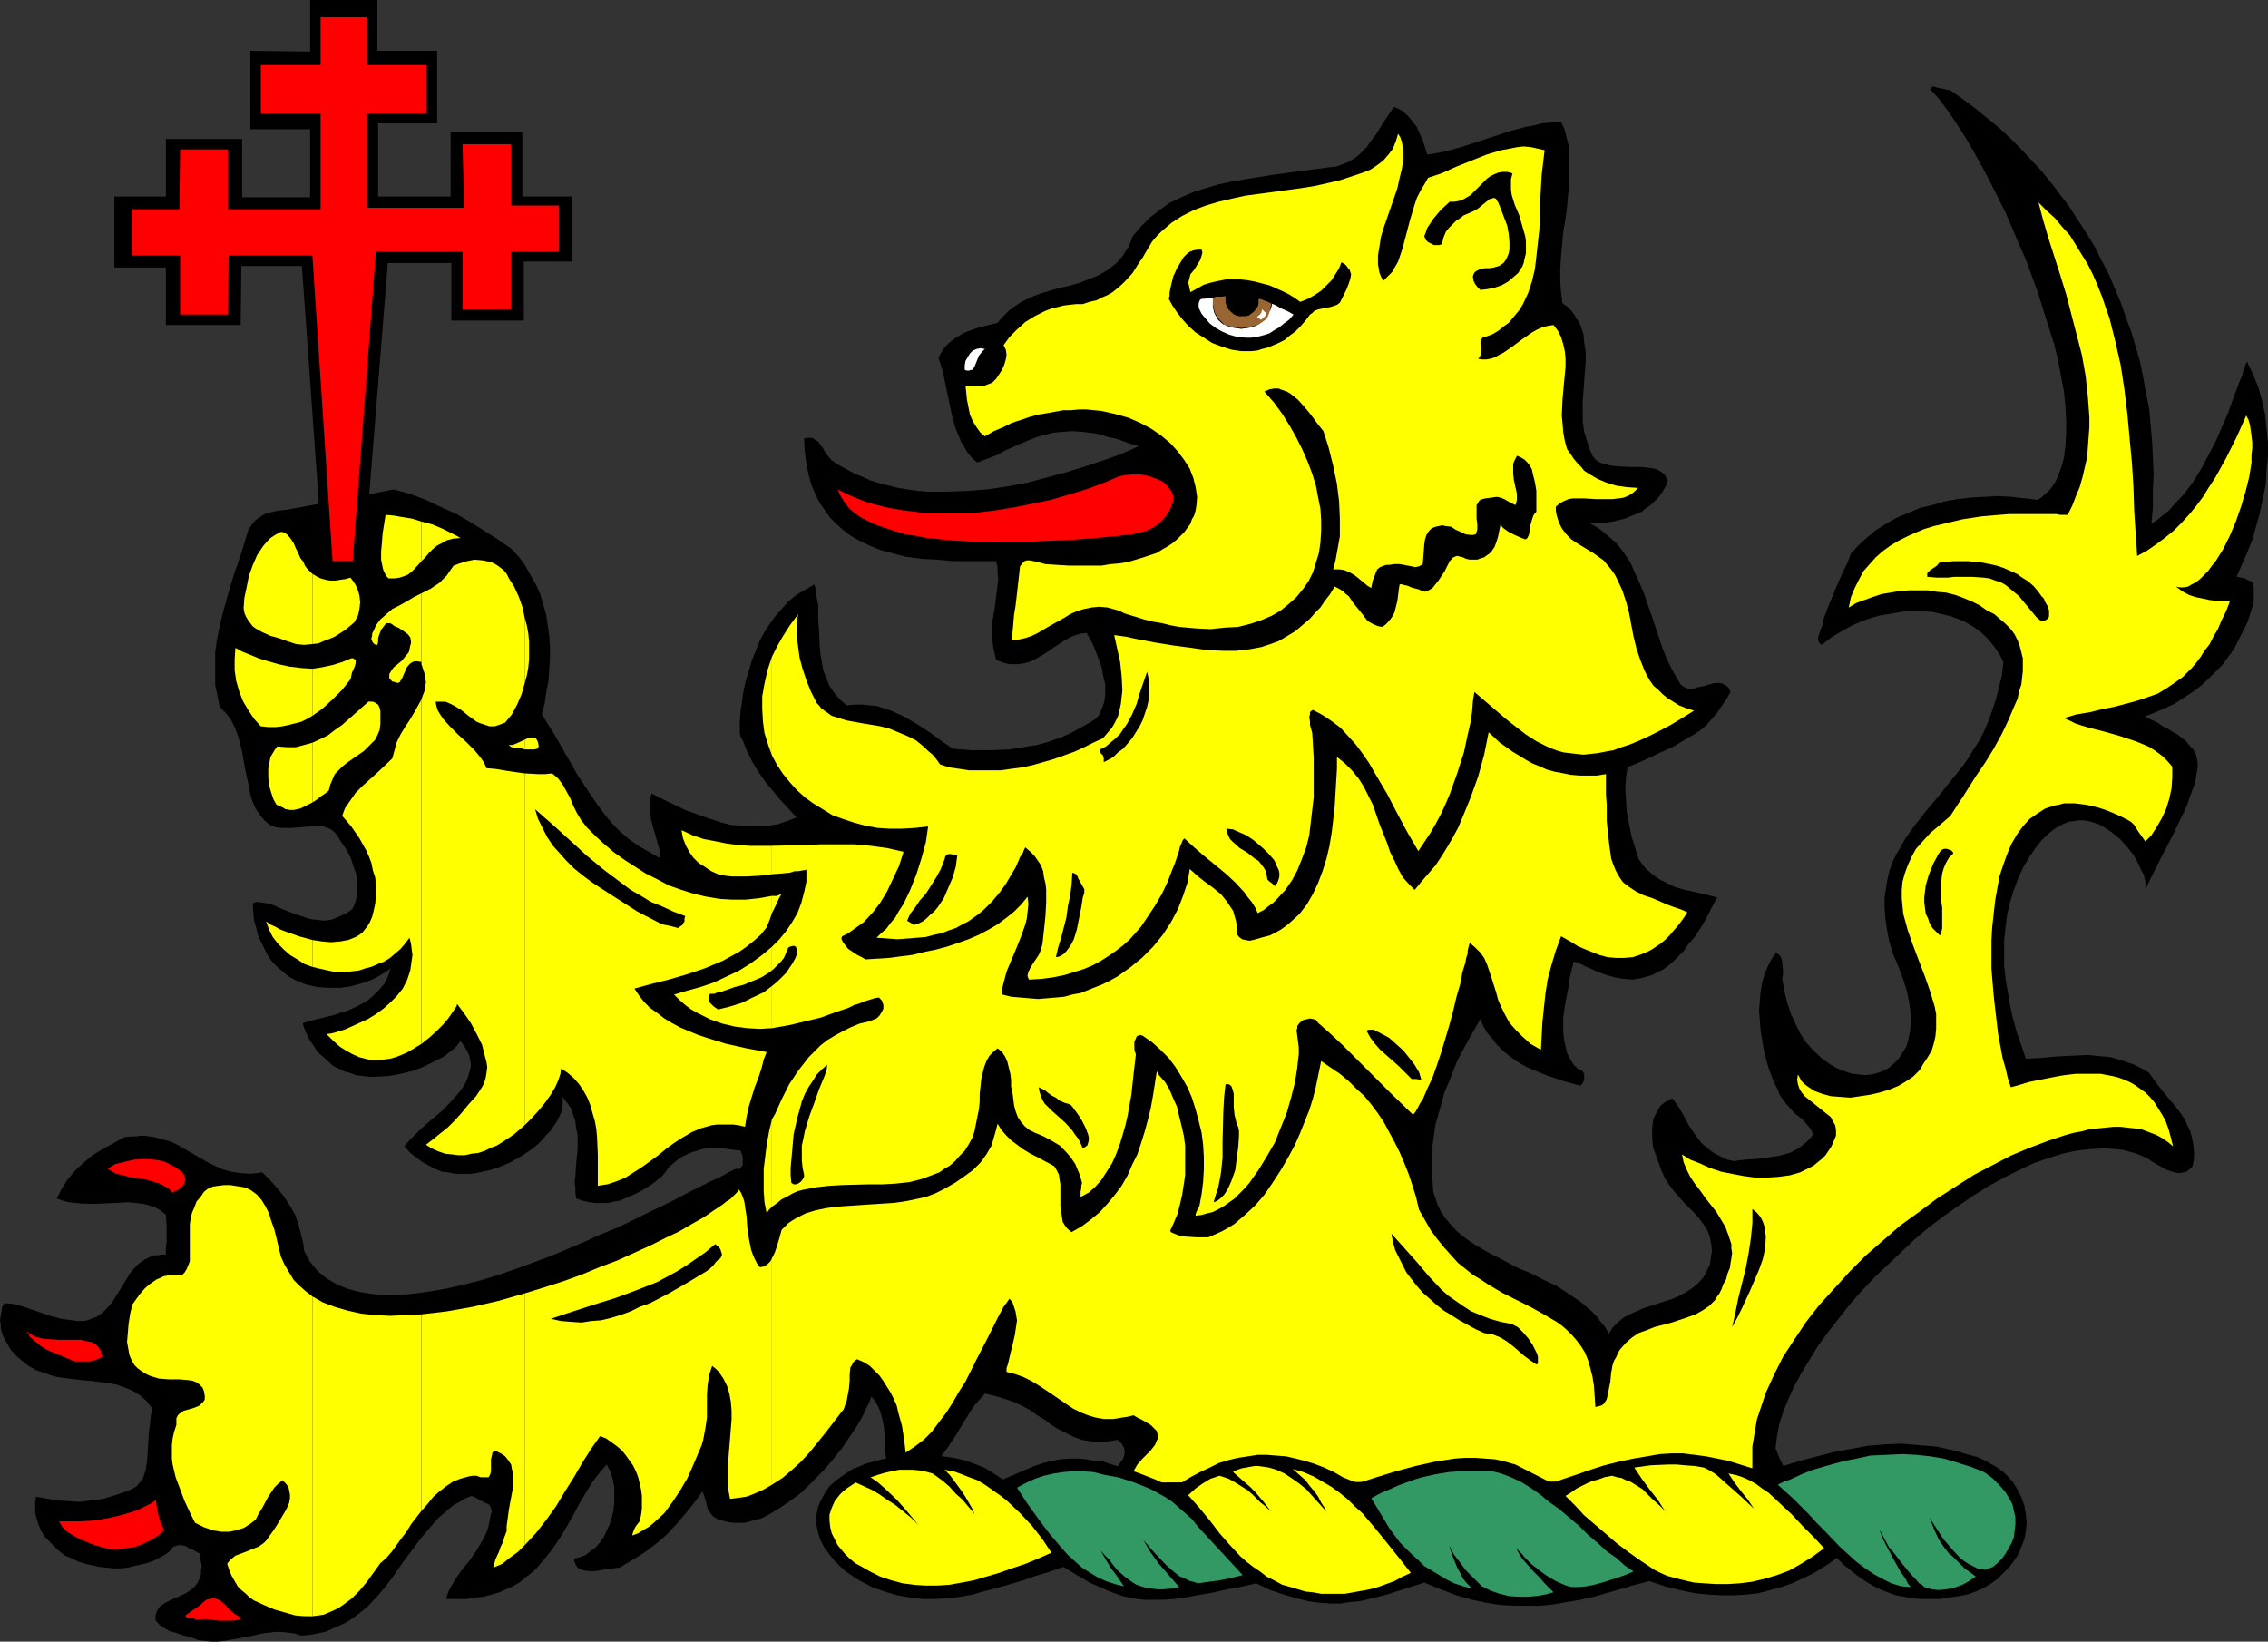 <?xml version="1.0" encoding="UTF-8" standalone="no"?>
<svg
   version="1.0"
   width="129.766mm"
   height="93.929mm"
   id="svg67"
   sodipodi:docname="Lion - Demi 2.wmf"
   xmlns:inkscape="http://www.inkscape.org/namespaces/inkscape"
   xmlns:sodipodi="http://sodipodi.sourceforge.net/DTD/sodipodi-0.dtd"
   xmlns="http://www.w3.org/2000/svg"
   xmlns:svg="http://www.w3.org/2000/svg">
  <rect width="100%" height="100%" fill="#333333" stroke="none"/>
  <sodipodi:namedview
     id="namedview67"
     pagecolor="#ffffff"
     bordercolor="#000000"
     borderopacity="0.25"
     inkscape:showpageshadow="2"
     inkscape:pageopacity="0.0"
     inkscape:pagecheckerboard="0"
     inkscape:deskcolor="#d1d1d1"
     inkscape:document-units="mm" />
  <defs
     id="defs1">
    <pattern
       id="WMFhbasepattern"
       patternUnits="userSpaceOnUse"
       width="6"
       height="6"
       x="0"
       y="0" />
  </defs>
  <path
     style="fill:#000000;fill-opacity:1;fill-rule:evenodd;stroke:none"
     d="m 240.299,326.083 -0.485,-0.162 -0.162,-0.323 -0.162,-0.485 -0.162,-0.485 v -0.646 l 0.162,-0.808 0.323,-1.616 0.646,-1.777 0.808,-1.777 0.808,-1.454 0.485,-0.646 0.323,-0.485 0.323,-0.97 v -0.808 l -0.162,-0.646 -0.323,-0.485 -0.162,-0.323 -0.323,-0.323 -0.323,-0.323 -0.162,-0.162 -1.131,0.162 -1.131,0.162 -1.939,0.162 -1.778,-0.162 -1.778,-0.323 -1.778,-0.646 -1.616,-0.808 -1.616,-0.808 -1.616,-0.97 -0.808,-0.646 -0.646,-0.485 -1.616,-0.97 -1.616,-1.131 -1.778,-0.97 -1.778,-0.808 -1.939,-0.646 -2.101,-0.646 -2.101,-0.485 -1.131,1.293 -1.293,1.454 -1.939,3.07 -0.97,1.616 -0.97,1.616 -1.939,2.909 -1.131,1.454 -1.131,1.293 -1.293,1.131 -1.293,0.97 -1.454,0.808 -1.616,0.485 -1.778,0.162 -0.97,0.162 -1.131,-0.162 -0.485,-0.808 -0.323,-1.131 -0.323,-0.97 -0.162,-1.131 -0.323,-2.262 v -1.131 -1.131 l -0.162,-2.424 -0.485,-2.262 -0.323,-1.131 -0.485,-1.131 -0.646,-1.131 -0.808,-0.97 -0.323,0.97 -0.485,0.97 -0.485,0.97 -0.485,1.131 -1.293,2.262 -1.616,2.424 -1.778,2.585 -1.939,2.424 -2.101,2.424 -2.262,2.262 -2.262,2.262 -2.586,1.939 -2.424,1.616 -2.424,1.454 -1.293,0.646 -1.293,0.323 -1.131,0.323 -1.293,0.323 h -1.131 -1.131 l -1.293,-0.162 -1.131,-0.323 -0.646,-0.162 -0.485,-0.162 -0.485,-0.323 -0.485,-0.323 -0.646,-0.808 -0.485,-0.808 -0.485,-1.939 -0.323,-0.97 -0.323,-0.808 -1.778,2.424 -1.939,2.424 -1.939,2.262 -2.101,2.262 -2.262,1.939 -2.586,1.939 -2.586,1.616 -2.747,1.616 -1.454,0.162 -1.454,0.162 -1.616,0.323 -1.454,0.162 -1.454,-0.162 -0.646,-0.162 -0.485,-0.162 -0.485,-0.323 -0.323,-0.485 -0.323,-0.646 -0.162,-0.808 1.293,-0.323 1.293,-0.485 0.97,-0.808 1.131,-0.808 0.97,-1.131 0.808,-1.131 0.646,-1.454 0.646,-1.293 0.485,-1.616 0.323,-1.454 0.162,-1.616 v -1.616 -1.777 l -0.323,-1.616 -0.485,-1.616 -0.808,-1.616 -1.454,1.616 -1.616,2.101 -1.293,2.101 -1.454,2.424 -1.293,2.424 -1.454,2.585 -1.454,2.424 -1.616,2.424 -1.778,2.262 -1.939,2.262 -1.131,0.97 -1.293,0.97 -1.131,0.97 -1.454,0.808 -1.454,0.646 -1.454,0.646 -1.616,0.485 -1.778,0.485 -1.778,0.162 -1.939,0.323 h -2.101 -2.262 l 0.323,-1.131 0.485,-1.131 1.131,-1.939 1.454,-2.101 1.616,-1.939 1.454,-2.101 1.454,-2.424 0.646,-1.293 0.485,-1.293 0.323,-1.454 0.323,-1.616 0.162,-0.323 v -0.323 l -0.162,-0.646 -0.323,-0.646 -0.646,-0.323 -1.616,-0.808 -0.808,-0.485 -0.808,-0.323 -1.293,0.485 -1.293,0.808 -1.293,0.646 -1.131,0.97 -2.262,1.939 -1.939,2.262 -1.939,2.262 -1.778,2.424 -1.939,2.585 -1.778,2.585 -1.778,2.424 -1.939,2.262 -2.101,2.262 -2.424,1.939 -1.131,0.808 -1.293,0.808 -1.454,0.646 -1.454,0.646 -1.454,0.646 -1.616,0.323 -1.778,0.323 -1.778,0.162 -1.454,-0.485 -1.293,-0.162 -1.454,-0.162 h -1.454 l -2.747,0.323 -2.747,0.646 -2.747,0.485 -2.747,0.485 -1.454,0.162 h -1.293 l -1.454,-0.162 -1.454,-0.162 -1.131,-0.485 -1.131,-0.323 -1.293,-0.323 -1.293,-0.485 -1.293,-0.323 -1.131,-0.646 -0.97,-0.646 -0.485,-0.485 -0.485,-0.646 v -0.485 -0.485 l 0.323,-0.97 0.485,-0.808 0.808,-0.646 0.808,-0.485 0.97,-0.485 2.262,-0.97 0.97,-0.485 0.97,-0.646 0.97,-0.808 0.646,-0.97 0.485,-1.131 0.162,-0.646 v -0.808 l 0.162,-0.808 -0.162,-0.808 -0.162,-0.97 -0.162,-0.97 -0.646,-0.323 -0.808,-0.485 -0.485,-0.162 -0.323,-0.162 -0.808,-0.485 -0.808,-0.162 h -0.808 l -0.485,0.162 -0.485,0.162 -0.323,0.323 -0.485,0.646 -1.131,0.808 -1.131,0.646 -1.293,0.646 -1.454,0.485 -1.293,0.323 -1.454,0.323 -1.293,0.323 -1.616,0.162 h -1.454 l -1.454,-0.162 -1.616,-0.162 -1.454,-0.323 -1.454,-0.323 -1.616,-0.485 -1.293,-0.646 -1.616,-0.646 -1.616,-1.293 -1.293,-1.293 -1.293,-1.293 -0.97,-1.454 -0.646,-1.616 -0.485,-1.616 -0.162,-0.97 v -2.101 l 0.162,-1.131 4.686,0.808 2.424,0.162 2.424,0.162 2.424,-0.323 2.586,-0.323 2.586,-0.808 1.454,-0.485 1.293,-0.485 1.131,-0.485 0.808,-0.485 0.646,-0.808 0.646,-0.808 0.323,-0.97 0.323,-0.97 0.162,-1.131 0.162,-1.293 0.162,-2.585 0.162,-2.747 0.323,-2.747 0.162,-1.454 0.323,-1.293 -0.646,-0.808 -0.646,-0.808 -1.454,-1.293 -1.616,-0.97 -1.616,-0.646 -1.778,-0.646 -1.778,-0.323 -3.878,-0.485 -1.939,-0.162 -4.04,-0.485 -1.939,-0.323 -1.778,-0.646 -1.939,-0.646 -1.778,-0.97 -1.616,-1.293 -1.131,-0.97 -1.131,-1.293 -0.808,-1.454 -0.808,-1.454 -0.485,-1.616 v -0.97 L 0,285.524 l 0.162,-0.97 0.162,-0.808 0.162,-1.131 0.485,-0.808 1.778,0.162 1.939,0.485 1.939,0.646 4.202,1.454 2.424,0.646 2.424,0.323 1.131,0.162 h 1.293 l 0.808,-0.162 0.808,-0.323 1.293,-0.485 1.293,-0.97 0.97,-0.97 0.97,-1.131 0.808,-1.293 1.616,-2.585 1.454,-2.424 0.97,-1.131 0.97,-0.97 1.131,-0.808 1.293,-0.646 0.808,-0.323 h 0.808 l 0.808,-0.162 h 0.97 v -0.808 -0.808 l 0.162,-0.97 v -3.555 l -0.162,-2.424 -1.131,-0.97 -1.131,-0.646 -1.454,-0.485 -1.293,-0.323 -1.454,-0.162 -1.616,-0.162 -3.232,0.162 -3.394,0.162 H 17.938 l -1.454,-0.162 -1.616,-0.162 -1.293,-0.323 -1.293,-0.485 1.131,-2.262 1.293,-1.939 1.616,-1.939 1.778,-1.616 1.939,-1.616 2.101,-1.293 2.424,-1.293 2.262,-1.293 1.293,-0.162 h 1.131 l 1.131,-0.162 h 0.97 l 2.101,0.323 1.778,0.485 1.778,0.485 1.616,0.808 6.141,3.555 1.616,0.808 1.778,0.808 1.778,0.485 2.101,0.323 2.101,0.162 1.293,-0.162 1.293,-0.162 1.616,1.616 1.454,1.616 1.454,1.777 1.293,1.939 1.293,2.262 0.808,2.424 0.646,2.585 0.323,1.293 0.162,1.454 0.646,1.293 0.646,1.131 0.808,0.97 0.808,0.97 0.97,0.808 0.97,0.808 1.131,0.646 1.131,0.646 1.131,0.485 1.293,0.485 1.131,0.323 1.293,0.323 2.909,0.485 2.909,0.162 h 3.232 l 3.232,-0.323 3.394,-0.485 3.555,-0.646 3.555,-0.808 3.717,-0.97 3.717,-1.131 3.717,-1.293 7.434,-2.747 7.272,-3.07 3.555,-1.616 3.555,-1.454 3.394,-1.616 3.232,-1.616 3.07,-1.454 2.909,-1.454 2.747,-1.454 2.586,-1.293 2.262,-1.131 2.101,-0.97 1.778,-0.97 1.616,-0.808 0.485,0.162 0.323,-0.162 0.323,-0.323 0.323,-0.485 v -0.646 -0.808 l -0.162,-0.808 -0.323,-0.808 -2.586,-0.323 -2.262,-0.323 -2.424,0.162 -1.131,0.162 -0.97,0.323 -1.131,0.323 -1.131,0.485 -0.97,0.485 -0.97,0.646 -0.97,0.808 -0.808,0.646 -0.808,1.131 -0.808,0.97 -1.778,1.454 -1.939,1.293 -2.101,1.131 -2.262,0.97 -1.131,0.485 -1.131,0.162 -1.293,0.323 h -1.293 -1.454 l -1.293,-0.162 -1.454,-0.323 -1.454,-0.485 -0.162,-1.131 v -1.131 l -0.162,-1.293 0.162,-1.293 0.162,-2.747 0.323,-3.07 v -3.07 l -0.323,-1.454 -0.162,-1.454 -0.485,-1.454 -0.485,-1.454 -0.97,-1.293 -0.97,-1.293 0.162,0.808 v 0.97 l -0.162,0.808 -0.162,0.97 -0.485,0.97 -0.485,0.97 -0.646,0.97 -0.646,0.97 -0.97,0.97 -0.808,0.97 -0.97,0.97 -1.131,0.97 -2.424,1.616 -2.586,1.454 -1.454,0.646 -1.293,0.485 -1.616,0.485 -1.454,0.323 -1.454,0.323 -1.454,0.162 h -1.454 -1.454 l -1.616,-0.323 -1.454,-0.162 -1.454,-0.646 -1.293,-0.646 -1.454,-0.808 -1.293,-0.97 -1.293,-0.97 -1.293,-1.454 0.97,-1.131 1.293,-1.293 1.293,-1.293 1.454,-1.293 3.07,-2.585 1.454,-1.454 1.293,-1.454 1.293,-1.454 0.97,-1.454 0.646,-1.454 0.485,-1.616 0.162,-0.646 v -0.808 l -0.162,-0.808 -0.162,-0.808 -0.323,-0.808 -0.485,-0.808 -0.485,-0.808 -0.646,-0.808 -0.323,0.485 -0.485,0.646 -0.485,0.485 -0.646,0.485 -0.808,0.646 -0.808,0.646 -1.939,0.97 -2.262,1.131 -2.424,0.97 -2.747,0.646 -2.586,0.485 -2.909,0.162 H 79.83 l -1.454,-0.162 -1.293,-0.162 -1.293,-0.485 -1.293,-0.323 -1.293,-0.646 -1.293,-0.646 -0.97,-0.97 -1.131,-0.97 -1.131,-0.97 -0.808,-1.293 -0.97,-1.454 -0.808,-1.616 -0.646,-1.777 0.646,-0.323 0.808,-0.162 0.97,-0.323 1.293,-0.323 1.293,-0.323 1.454,-0.323 1.454,-0.485 1.616,-0.485 1.454,-0.646 1.616,-0.808 1.454,-0.808 1.293,-1.131 1.131,-1.131 1.131,-1.293 0.808,-1.616 0.646,-1.777 -1.939,1.293 -2.101,1.131 -2.262,0.808 -2.424,0.646 -2.262,0.323 H 71.104 l -2.424,-0.162 -2.262,-0.485 -1.293,-0.485 -1.131,-0.485 -0.97,-0.485 -0.97,-0.646 -0.97,-0.808 -0.97,-0.808 -0.808,-0.808 -0.97,-1.131 -0.646,-1.131 -0.646,-1.293 -0.646,-1.293 -0.646,-1.454 -0.323,-1.454 -0.485,-1.616 -0.162,-1.777 -0.162,-1.939 0.97,-0.323 1.131,0.162 1.131,0.162 1.131,0.323 2.586,1.131 2.586,0.97 1.454,0.485 1.454,0.485 1.454,0.162 1.454,0.162 1.616,-0.162 1.616,-0.646 1.454,-0.646 0.808,-0.485 0.808,-0.646 0.323,-0.808 0.323,-0.808 0.323,-1.777 v -1.777 l -0.162,-2.101 -0.646,-1.939 -0.646,-1.939 -0.97,-1.777 -1.131,-1.616 -0.646,-1.131 -0.646,-0.808 -0.808,-0.646 -0.808,-0.323 -0.808,-0.323 -0.808,-0.162 h -0.97 l -0.97,0.162 -2.101,0.162 -2.101,0.162 H 61.893 60.762 l -1.131,-0.162 -1.293,-0.485 -1.131,-0.97 -0.97,-1.131 -0.97,-1.454 -0.646,-1.454 -0.485,-1.616 -0.323,-1.777 -0.808,-3.716 -0.646,-3.716 -0.485,-1.939 -0.485,-1.777 -0.646,-1.616 -0.808,-1.616 -1.131,-1.454 -1.293,-1.293 -0.485,-2.424 -0.485,-2.262 v -2.424 -2.424 -2.262 l 0.323,-2.424 0.485,-2.424 0.485,-2.262 1.293,-4.848 1.454,-4.848 1.616,-4.686 1.454,-4.848 0.808,-1.293 0.808,-0.97 0.97,-0.646 0.97,-0.646 1.131,-0.323 1.293,-0.323 1.131,-0.162 1.454,-0.162 11.312,-2.101 11.635,-2.262 3.555,0.97 3.394,1.293 3.394,1.616 3.232,1.454 3.07,1.777 3.07,1.939 3.07,1.939 2.747,1.939 1.616,1.777 1.293,1.777 1.131,2.101 1.131,1.939 0.97,2.101 0.646,2.262 0.646,2.262 0.323,2.262 0.323,2.262 0.162,2.424 v 2.424 l -0.162,2.424 -0.162,2.424 -0.485,2.424 -0.323,2.424 -0.646,2.424 2.747,4.363 2.586,4.524 2.586,4.524 2.909,4.363 1.454,2.101 1.454,1.939 1.616,1.939 1.778,1.777 1.939,1.616 2.101,1.454 2.262,1.293 2.262,1.293 -0.162,-1.616 -0.485,-1.777 -0.97,-3.393 -0.485,-1.777 -0.162,-1.777 v -1.939 -0.808 l 0.323,-0.97 3.555,1.777 3.717,1.777 4.04,1.454 1.939,0.646 1.939,0.646 1.939,0.485 2.101,0.162 2.101,0.162 h 1.939 l 2.101,-0.162 1.939,-0.323 1.939,-0.646 2.101,-0.808 -3.555,-3.878 -1.616,-1.939 -1.616,-1.939 -1.454,-2.101 -1.293,-2.101 -1.131,-2.262 -0.97,-2.424 -0.162,-0.323 -0.323,-0.485 -0.162,-0.97 v -2.262 l 0.162,-2.262 0.323,-2.101 0.323,-2.262 0.485,-2.262 0.646,-2.101 0.646,-2.262 0.808,-1.939 0.808,-2.101 1.131,-2.101 1.131,-1.777 1.293,-1.777 1.454,-1.616 1.454,-1.616 1.616,-1.293 1.939,-1.131 1.939,-1.131 0.323,1.454 0.162,1.454 0.323,1.616 v 3.393 l 0.162,1.777 0.162,3.716 0.162,1.777 0.323,1.777 0.323,1.777 0.646,1.616 0.646,1.616 1.131,1.616 1.131,1.293 1.454,1.293 1.616,-0.162 h 1.778 l 1.616,0.162 1.616,0.162 1.454,0.485 1.454,0.485 1.454,0.646 1.454,0.646 2.747,1.616 2.747,1.777 2.424,1.777 2.586,1.777 4.04,0.323 h 4.04 l 4.202,-0.162 1.939,-0.323 1.939,-0.323 2.101,-0.323 1.778,-0.485 1.939,-0.646 1.778,-0.646 1.778,-0.808 1.778,-0.97 1.778,-0.97 1.616,-0.97 0.808,-0.808 0.485,-0.97 0.485,-1.131 0.323,-1.131 0.162,-1.131 v -1.293 -1.293 l -0.323,-1.131 -0.485,-2.585 -0.97,-2.585 -0.97,-2.424 -1.293,-2.262 -1.293,0.162 -1.131,0.323 -1.131,0.485 -1.131,0.646 -2.262,1.454 -2.101,1.454 -1.131,0.646 -1.131,0.646 -1.131,0.485 -1.293,0.323 -1.293,0.162 h -1.454 l -1.454,-0.323 -1.616,-0.646 -0.323,-1.454 -0.323,-1.454 -0.162,-1.293 v -1.293 -2.747 l 0.485,-2.747 0.323,-2.585 0.323,-2.585 0.162,-1.293 -0.162,-1.293 v -1.293 l -0.323,-1.293 h -0.808 -0.808 -0.97 -6.787 l -3.232,-0.323 -3.394,-0.162 -3.555,-0.485 -3.717,-0.97 -1.778,-0.485 -1.616,-0.646 -1.778,-0.808 -1.616,-0.808 -1.616,-0.97 -1.454,-1.131 -1.454,-1.293 -1.293,-1.293 -1.131,-1.616 -1.131,-1.616 -0.97,-1.939 -0.808,-1.939 -0.646,-2.262 -0.485,-2.424 -0.323,-2.585 -0.162,-2.747 0.646,-0.162 h 0.646 0.485 l 0.485,0.323 0.808,0.485 0.646,0.97 0.323,0.323 0.323,0.646 0.646,0.97 0.97,1.131 0.485,0.323 0.646,0.485 1.778,0.97 1.778,0.97 1.939,0.808 1.778,0.808 2.101,0.646 1.939,0.485 1.939,0.485 4.202,0.646 2.101,0.162 h 4.202 l 4.363,-0.162 4.363,-0.323 4.363,-0.646 4.363,-0.808 4.202,-1.131 4.202,-1.131 4.202,-1.293 3.878,-1.293 4.04,-1.454 3.555,-1.616 -1.778,-0.485 -1.778,-0.646 -1.454,-0.485 -1.616,-0.323 -1.454,-0.485 -1.454,-0.323 -2.586,-0.323 -2.262,-0.162 -2.101,0.162 -1.939,0.162 -1.939,0.485 -1.778,0.485 -1.616,0.646 -3.394,1.454 -1.778,0.808 -1.778,0.97 -2.101,0.808 -2.101,0.808 -1.131,-0.97 -0.97,-1.131 -0.646,-1.131 -0.808,-1.293 -0.485,-1.293 -0.646,-1.454 -0.808,-2.909 -0.646,-3.07 -0.646,-3.07 -0.646,-3.232 -0.97,-3.07 0.485,-0.97 0.485,-0.808 0.646,-0.808 0.646,-0.646 1.454,-1.131 1.616,-0.97 1.616,-0.646 1.939,-0.646 1.939,-0.485 1.939,-0.485 0.808,-0.97 0.808,-0.808 0.808,-0.808 0.808,-0.646 1.939,-1.293 1.939,-0.97 2.101,-0.808 2.101,-0.646 2.262,-0.646 2.262,-0.485 2.101,-0.646 2.101,-0.808 1.939,-0.808 1.939,-1.131 1.616,-1.293 0.808,-0.808 0.646,-0.808 0.646,-0.97 0.646,-0.97 0.485,-1.131 0.485,-1.293 1.778,-2.101 1.939,-1.939 2.101,-1.616 2.262,-1.616 2.424,-1.131 2.586,-1.131 2.586,-0.808 2.747,-0.808 2.909,-0.646 2.909,-0.485 5.979,-0.97 5.979,-0.808 6.141,-0.808 1.616,-0.162 1.293,-0.485 1.293,-0.485 1.131,-0.646 1.131,-0.808 0.808,-0.808 0.97,-0.97 0.646,-0.97 1.454,-1.939 1.293,-2.101 1.293,-1.939 0.646,-0.97 0.646,-0.808 1.616,0.808 1.293,1.131 0.97,1.131 0.97,1.293 0.646,1.454 0.646,1.454 0.97,3.07 1.939,-0.323 1.778,-0.323 3.555,-0.97 6.949,-2.262 3.394,-1.131 3.555,-0.97 1.778,-0.323 1.939,-0.485 1.939,-0.162 2.101,-0.162 0.808,1.777 0.485,1.939 0.485,2.101 v 2.262 2.424 2.585 l -0.485,5.332 -0.323,2.585 -0.485,2.747 -0.485,5.494 -0.162,2.585 v 2.585 l 0.162,2.424 0.323,2.424 0.97,0.646 0.808,0.808 0.646,0.808 0.485,0.808 0.485,0.808 0.485,0.808 0.646,1.939 0.162,1.777 0.323,2.101 v 2.101 l -0.162,2.101 -0.323,4.363 -0.162,2.262 v 2.101 2.101 l 0.323,2.262 0.646,2.101 0.646,1.939 0.323,0.646 0.162,0.485 0.646,0.808 0.97,0.646 0.97,0.323 1.293,0.323 1.293,0.162 2.747,0.162 h 2.747 l 1.293,0.162 1.293,0.162 0.97,0.323 0.97,0.646 0.646,0.646 0.162,0.485 0.323,0.485 -0.485,1.293 -0.646,1.131 -0.808,1.131 -0.808,0.808 -0.97,0.97 -0.97,0.646 -0.97,0.808 -2.424,0.97 -1.131,0.485 -2.586,0.646 -2.424,0.323 -2.586,0.162 1.293,0.646 0.97,0.646 1.939,1.616 1.778,1.616 1.454,1.939 1.293,1.939 0.97,2.262 0.97,2.101 0.97,2.262 0.808,2.424 0.808,2.262 1.616,4.848 0.808,2.424 0.97,2.424 1.131,2.262 1.293,2.262 0.485,0.808 0.646,0.485 0.646,0.323 0.808,0.162 h 0.646 l 0.808,-0.323 1.616,-0.323 1.616,-0.485 0.808,-0.162 h 0.808 l 0.646,0.162 0.646,0.323 0.646,0.485 0.485,0.97 -0.97,1.616 -0.97,1.454 -0.97,1.454 -1.131,1.293 -1.131,1.293 -1.293,1.131 -1.454,0.97 -1.454,0.808 -2.909,1.777 -3.232,1.454 -3.394,1.616 -3.394,1.454 -0.323,2.101 -0.162,2.424 0.162,2.424 0.162,2.585 0.485,2.585 0.485,2.585 0.808,2.585 0.808,2.585 0.808,1.131 0.808,0.97 0.97,0.808 0.97,0.808 0.97,0.646 0.97,0.485 2.262,1.131 2.262,0.646 2.262,0.485 4.686,1.131 -1.293,2.424 -1.131,2.262 -1.293,2.101 -1.131,1.777 -1.293,1.454 -1.131,1.616 -1.131,1.131 -1.131,1.131 -1.131,0.97 -1.131,0.808 -1.131,0.485 -1.131,0.646 -1.131,0.323 -1.131,0.323 -0.97,0.162 -0.97,0.162 -2.101,-0.162 -1.778,-0.323 -1.778,-0.485 -1.778,-0.646 -1.454,-0.646 -1.454,-0.646 -1.293,-0.646 -1.131,-0.323 -0.323,1.293 -0.323,1.293 -0.323,1.454 -0.162,1.454 -0.646,3.232 -0.485,3.232 v 1.616 1.616 l 0.162,1.616 0.323,1.454 0.323,1.454 0.646,1.293 0.808,1.293 0.97,0.97 0.646,0.162 0.323,0.323 0.323,0.485 v 0.646 0.485 l -0.162,0.646 -0.323,0.485 -0.323,0.323 -3.555,-0.97 -3.394,-1.131 -3.232,-1.293 -1.454,-0.646 -1.454,-0.808 -1.454,-0.97 -1.293,-0.97 -1.131,-0.97 -1.131,-1.131 -0.97,-1.293 -1.131,-1.293 -0.808,-1.454 -0.646,-1.454 -2.586,4.524 -2.424,4.524 -1.778,4.524 -0.97,2.262 -0.646,2.424 -0.646,2.262 -0.646,2.262 -0.323,2.262 -0.323,2.424 -0.162,2.424 v 2.424 l 0.162,2.424 0.162,2.585 0.485,1.454 0.485,1.454 0.646,1.293 0.808,1.293 0.97,1.131 0.97,1.131 0.97,0.97 1.131,0.97 2.586,1.777 2.747,1.616 2.909,1.454 2.909,1.616 1.454,0.646 1.616,0.646 2.909,1.454 3.07,1.454 2.747,1.777 2.586,1.777 2.262,1.939 1.131,1.131 0.808,1.131 0.97,1.131 0.808,1.454 0.808,-1.293 1.131,-1.131 1.131,-0.97 1.454,-0.808 1.454,-0.646 1.454,-0.646 6.464,-2.101 1.454,-0.646 1.454,-0.808 1.454,-0.97 1.131,-0.97 1.131,-1.293 0.808,-1.616 0.485,-0.97 0.162,-0.97 0.162,-1.131 0.162,-0.808 -0.162,-1.616 -0.323,-1.616 -0.485,-1.293 -0.808,-1.293 -0.97,-1.293 -0.97,-1.131 -1.131,-1.131 -1.131,-1.131 -2.262,-2.585 -0.97,-1.293 -0.97,-1.454 -0.646,-1.454 -0.646,-1.777 -0.323,-0.808 -0.323,-0.97 -0.646,-1.777 -0.162,-2.101 v -2.101 l 0.162,-1.131 0.162,-0.97 0.485,-0.808 0.485,-0.97 0.485,-0.808 0.808,-0.646 0.808,-0.485 0.97,-0.485 1.293,1.777 1.131,1.939 1.131,2.101 1.293,1.939 1.454,1.939 0.97,0.808 0.97,0.808 0.97,0.646 1.293,0.646 1.293,0.646 1.454,0.323 2.586,-0.323 2.586,-0.162 2.424,-0.323 2.262,-0.323 2.262,-0.646 0.97,-0.485 0.97,-0.485 0.808,-0.646 0.808,-0.646 0.808,-0.808 0.646,-0.808 -0.162,-0.646 -0.323,-0.646 -0.808,-0.97 -0.97,-1.131 -1.293,-0.97 -1.131,-1.131 -1.131,-1.293 -0.97,-1.293 -0.485,-0.808 -0.323,-0.97 -0.808,-1.454 -0.646,-1.777 -0.646,-1.777 -0.485,-1.777 -0.485,-2.101 -0.323,-1.939 -0.323,-2.101 -0.162,-2.101 -0.162,-1.939 0.162,-2.101 0.162,-1.939 0.323,-1.939 0.485,-1.777 0.646,-1.616 0.808,-1.616 0.97,-1.454 h 0.323 l 0.162,0.162 0.485,0.323 0.323,0.646 0.162,0.808 0.162,1.777 v 0.97 l -0.162,0.808 0.485,2.747 0.646,2.585 0.808,2.424 0.97,2.101 0.97,1.939 1.131,1.777 1.293,1.454 1.454,1.454 1.293,1.131 1.454,0.97 1.454,0.808 1.616,0.646 1.454,0.485 1.454,0.162 1.454,0.162 1.454,-0.162 1.293,-0.323 1.293,-0.485 1.131,-0.646 1.131,-0.97 0.97,-0.97 0.808,-1.293 0.808,-1.293 0.485,-1.616 0.323,-1.616 0.162,-1.939 v -2.101 l -0.323,-2.262 -0.485,-2.424 -0.808,-2.585 -0.97,-2.585 -1.293,-3.07 -0.808,-2.747 -0.485,-2.585 -0.323,-2.424 -0.162,-2.262 v -2.101 l 0.323,-2.101 0.323,-1.939 0.485,-1.939 0.646,-1.777 0.808,-1.616 0.97,-1.616 0.97,-1.777 2.101,-2.909 2.424,-3.07 2.586,-3.07 2.586,-3.232 2.586,-3.232 1.293,-1.777 1.131,-1.939 1.293,-1.939 0.97,-1.939 0.97,-2.262 0.808,-2.262 0.808,-2.424 0.646,-2.585 0.646,-2.585 0.323,-2.909 -0.646,-1.293 -0.808,-1.293 -0.97,-1.293 -0.808,-0.97 -0.97,-0.97 -1.131,-0.97 -1.131,-0.808 -1.131,-0.646 -1.131,-0.646 -1.293,-0.485 -1.293,-0.485 -1.293,-0.323 -2.747,-0.646 -2.909,-0.162 h -2.909 l -2.747,0.485 -2.909,0.485 -2.747,0.808 -2.747,1.131 -2.424,1.293 -2.424,1.454 -2.101,1.616 -0.485,-0.323 -0.323,-0.646 v -0.646 l 0.162,-0.485 0.485,-1.454 0.323,-0.646 v -0.808 l 1.293,-3.393 1.454,-3.555 1.616,-3.716 0.97,-1.939 0.808,-2.101 1.616,-1.777 1.778,-1.616 1.939,-1.616 2.262,-1.454 2.262,-1.293 2.424,-0.97 2.586,-1.131 2.747,-0.646 2.747,-0.808 2.747,-0.485 2.909,-0.323 2.909,-0.162 2.909,-0.162 2.747,0.162 2.909,0.323 2.909,0.323 0.808,-0.485 0.808,-0.808 0.808,-0.646 0.646,-0.808 0.646,-0.97 0.485,-0.97 0.808,-2.101 0.646,-2.262 0.323,-2.585 0.162,-2.747 v -2.747 l -0.162,-3.07 -0.323,-3.232 -0.646,-3.393 -0.646,-3.393 -0.808,-3.393 -1.131,-3.555 -1.131,-3.555 -1.131,-3.717 -2.586,-7.11 -3.07,-7.11 -1.454,-3.393 -1.616,-3.232 -1.616,-3.232 -1.616,-3.07 -1.616,-2.909 -1.454,-2.585 -1.616,-2.585 -1.454,-2.262 -1.454,-2.101 -1.293,-1.777 -1.293,-1.616 -1.293,-1.293 0.162,-0.323 0.323,-0.323 h 0.323 l 0.485,0.162 0.646,0.162 0.808,0.162 1.616,0.323 2.747,1.939 2.586,1.939 2.586,2.101 2.586,2.101 2.424,2.262 2.262,2.262 2.262,2.424 2.262,2.424 2.101,2.585 2.101,2.747 1.939,2.585 1.778,2.747 1.778,2.747 1.778,2.909 1.454,2.909 1.616,3.07 1.293,3.07 1.293,3.07 1.131,3.232 1.131,3.07 0.97,3.232 0.97,3.393 0.646,3.232 0.646,3.555 0.646,3.232 0.323,3.555 0.323,3.555 0.162,3.393 0.162,3.555 -0.162,3.555 v 3.716 l -0.323,3.555 1.293,-0.808 1.131,-0.97 1.293,-0.97 0.97,-1.131 2.262,-2.424 2.101,-2.747 1.778,-2.909 1.616,-3.07 1.616,-3.07 1.293,-3.07 1.293,-2.909 0.485,-1.454 0.485,-1.293 0.485,-1.293 0.485,-1.293 0.323,-0.97 0.485,-1.131 0.323,-0.808 0.162,-0.808 0.323,-0.646 0.162,-0.646 0.162,-0.323 0.162,-0.323 v 0 0 l 1.293,2.747 1.131,2.747 0.808,2.909 0.646,2.909 0.323,3.07 0.323,3.07 v 3.07 l -0.323,3.07 -0.162,3.07 -0.646,3.07 -0.646,3.07 -0.808,2.909 -0.808,2.909 -1.131,2.747 -1.131,2.585 -1.131,2.585 h 0.162 l 0.646,0.162 0.97,0.162 0.808,0.485 0.485,0.162 0.323,0.162 0.162,0.485 0.162,0.646 v 0.808 0.808 1.616 l -0.646,2.101 -0.646,2.101 -0.97,1.939 -0.97,1.939 -0.97,1.939 -1.293,1.777 -1.293,1.777 -1.616,1.616 -1.454,1.454 -1.778,1.616 -1.778,1.293 -1.778,1.131 -1.939,1.293 -2.101,0.97 -2.262,0.97 -2.101,0.808 1.293,0.646 1.454,0.646 1.131,0.808 1.293,0.646 0.97,0.646 0.97,0.485 0.808,0.646 0.808,0.646 0.646,0.646 0.485,0.646 0.646,0.646 0.323,0.646 0.323,0.646 0.162,0.808 0.162,0.808 v 0.97 l -0.162,0.808 -0.162,1.131 -0.162,0.97 -0.323,1.131 -0.485,1.293 -0.485,1.293 -0.485,1.454 -0.646,1.454 -0.808,1.616 -0.808,1.777 -0.97,1.939 -0.97,1.939 -1.131,2.101 -1.131,2.262 -1.293,2.585 -1.293,2.585 v -0.485 -0.485 -0.646 l -0.162,-0.646 -0.162,-0.808 -0.485,-0.808 -0.808,-1.777 -0.97,-1.777 -1.454,-1.777 -1.454,-1.616 -1.778,-1.454 -0.97,-0.646 -0.97,-0.646 -0.97,-0.485 -0.97,-0.323 -1.131,-0.323 -0.97,-0.162 h -1.131 l -1.131,0.162 -1.131,0.162 -1.131,0.485 -1.293,0.646 -1.131,0.808 -1.131,0.97 -1.293,1.293 -1.131,1.454 -1.131,1.616 -1.454,2.424 -1.131,2.424 -0.97,2.585 -0.808,2.585 -0.646,2.747 -0.323,2.585 -0.323,2.909 v 2.747 2.909 l 0.323,2.909 0.485,2.747 0.485,2.909 0.646,2.909 0.808,2.909 0.97,2.747 0.97,2.909 3.232,-0.162 3.394,-0.323 3.394,-0.162 3.394,-0.162 3.394,0.323 1.616,0.162 1.616,0.485 1.616,0.485 1.778,0.646 1.616,0.808 1.616,0.97 1.616,2.262 1.778,2.262 1.778,2.101 1.778,2.262 0.808,1.293 0.485,1.131 0.646,1.293 0.323,1.293 0.323,1.454 0.162,1.616 v 1.616 l -0.323,1.616 -0.646,0.646 -0.646,0.485 -0.646,0.162 -0.646,0.162 h -0.646 l -0.646,-0.162 -1.616,-0.485 -1.454,-0.808 -1.454,-0.808 -1.454,-0.97 -1.454,-0.646 -1.293,-0.485 -1.293,-0.323 -1.131,-0.323 -1.454,-0.162 -2.747,-0.162 -2.909,0.162 -2.909,0.323 -3.07,0.646 -3.07,0.97 -3.232,1.131 -3.07,1.454 -3.232,1.616 -3.232,1.777 -3.394,2.101 -3.07,2.101 -3.232,2.262 -3.232,2.424 -3.07,2.585 -2.909,2.747 -2.909,2.747 -2.909,2.747 -2.747,2.909 -2.586,2.909 -2.424,3.07 -2.262,2.909 -2.262,3.07 -1.778,2.909 -1.778,2.909 -1.616,2.909 -1.293,2.909 -1.131,2.747 -0.808,2.585 -0.485,2.585 -0.323,2.585 0.808,2.101 0.97,1.939 0.808,1.616 0.808,1.454 0.646,1.293 0.646,0.97 0.646,0.97 0.485,0.808 0.485,0.485 0.323,0.485 0.162,0.323 0.162,0.323 v 0.162 l -0.162,0.162 h -0.162 -0.485 z"
     id="path1" />
  <path
     style="fill:#ff0000;fill-opacity:1;fill-rule:evenodd;stroke:none"
     d="m 42.339,350.321 1.131,-0.162 h 1.293 l 1.293,0.162 1.454,0.162 h 1.454 1.293 l 1.293,-0.162 0.97,-0.485 h -0.485 l -0.485,-0.323 -0.97,-0.646 -0.97,-0.808 -0.808,-0.97 -0.97,-0.808 -0.485,-0.323 -0.485,-0.162 -0.485,-0.162 h -0.485 l -0.646,0.162 -0.646,0.162 -0.808,0.646 -0.485,0.485 -1.131,0.808 -0.97,0.646 -1.131,0.808 0.162,0.323 0.323,0.162 0.485,0.162 h 0.646 0.323 z"
     id="path2" />
  <path
     style="fill:#ff0000;fill-opacity:1;fill-rule:evenodd;stroke:none"
     d="m 24.078,335.132 h 1.616 l 1.454,-0.323 1.616,-0.162 1.454,-0.485 1.454,-0.646 1.293,-0.646 1.454,-0.97 1.131,-1.131 -0.162,-0.162 -0.162,-0.323 -0.485,-0.97 -0.646,-2.262 -0.162,-0.97 -0.162,-0.97 v -0.323 -0.323 h -0.162 l -0.97,0.646 -1.293,0.646 -1.293,0.646 -1.293,0.485 -2.747,0.808 -2.909,0.646 -2.909,0.485 -2.747,0.162 h -2.424 -1.131 -1.131 l 0.646,1.131 1.131,1.131 1.293,0.808 1.454,0.808 1.616,0.646 1.616,0.646 z"
     id="path3" />
  <path
     style="fill:#ff0000;fill-opacity:1;fill-rule:evenodd;stroke:none"
     d="m 16.16,294.412 h 0.808 0.646 1.778 l 0.808,-0.162 0.808,-0.323 0.808,-0.323 0.323,-0.323 -0.323,-1.131 -0.485,-0.808 -0.646,-0.646 -0.97,-0.485 -0.97,-0.162 -1.131,-0.323 h -2.424 -2.586 l -2.586,-0.162 -1.131,-0.162 -1.131,-0.323 -0.97,-0.485 -0.97,-0.646 0.646,1.131 1.131,0.97 1.131,0.97 1.293,0.808 1.454,0.646 1.616,0.646 z"
     id="path4" />
  <path
     style="fill:#ff0000;fill-opacity:1;fill-rule:evenodd;stroke:none"
     d="m 37.33,257.893 0.485,-0.323 0.646,-0.162 0.485,-0.485 0.646,-0.485 0.323,-0.646 0.162,-0.646 -0.162,-0.808 -0.162,-0.323 -0.323,-0.485 -0.808,-0.646 -0.97,-0.646 -0.97,-0.485 -0.97,-0.485 -1.131,-0.323 -1.131,-0.162 -2.262,-0.162 -2.262,0.162 -2.101,0.485 -1.939,0.485 -0.808,0.485 -0.808,0.485 0.485,0.323 0.808,0.485 0.646,0.323 0.808,0.162 1.939,0.485 1.939,0.323 1.939,0.323 2.101,0.646 0.97,0.323 0.808,0.485 0.808,0.485 z"
     id="path5" />
  <path
     style="fill:#ffff00;fill-opacity:1;fill-rule:evenodd;stroke:none"
     d="m 166.933,272.113 v 48.961 l 2.262,-1.454 2.101,-1.777 1.939,-1.777 1.939,-2.101 3.394,-4.201 3.232,-4.201 0.646,-0.808 0.323,-0.97 0.323,-0.808 0.323,-1.777 0.162,-0.808 0.162,-1.777 v -1.454 l 0.162,-1.454 0.323,-0.485 0.323,-0.646 0.323,-0.323 0.485,-0.323 1.454,0.646 1.293,0.808 0.97,0.97 1.131,1.131 0.808,1.131 0.808,1.293 0.808,1.293 0.646,1.293 0.646,1.454 0.323,1.454 0.808,2.909 0.485,3.07 0.323,2.747 1.939,-1.293 1.939,-1.454 1.778,-1.777 1.454,-1.939 1.616,-2.101 1.454,-2.262 1.293,-2.262 1.454,-2.262 2.424,-4.848 2.424,-4.686 1.131,-2.262 1.131,-2.262 1.131,-2.101 1.293,-1.777 0.646,0.808 0.323,0.97 0.323,0.97 0.162,0.97 0.162,0.97 -0.162,1.131 -0.323,2.101 -0.485,2.101 -0.485,1.939 -0.485,2.101 -0.323,0.97 v 0.808 l 1.939,0.485 1.778,0.646 1.616,0.808 1.616,0.97 2.909,1.939 3.07,2.101 1.454,0.97 1.616,0.808 1.616,0.646 1.616,0.485 1.778,0.323 h 2.101 l 0.97,-0.162 0.97,-0.162 1.131,-0.162 1.293,-0.323 0.808,0.485 0.97,0.485 1.939,1.131 0.646,0.646 0.646,0.646 0.162,0.646 0.162,0.808 -0.323,0.646 -0.323,0.808 -0.97,1.293 -0.97,0.97 -0.97,0.97 -0.97,1.131 -0.646,1.131 -0.162,0.646 -0.162,0.646 v 0.646 l 0.162,0.808 134.128,-0.323 -0.323,-1.777 v -1.939 -1.939 -1.777 l 0.323,-1.939 0.323,-1.939 0.323,-1.939 0.646,-1.939 0.646,-1.939 0.646,-1.939 1.778,-3.878 1.939,-3.878 2.424,-3.716 2.586,-3.878 2.909,-3.716 3.232,-3.555 3.232,-3.555 3.555,-3.555 3.717,-3.232 3.717,-3.232 4.04,-2.909 3.878,-2.909 4.04,-2.585 4.04,-2.585 4.04,-2.101 4.04,-2.101 3.878,-1.616 3.878,-1.454 3.878,-1.293 1.778,-0.485 1.778,-0.323 1.778,-0.485 1.778,-0.162 1.616,-0.162 1.616,-0.162 h 1.616 l 1.454,0.162 1.454,0.162 1.454,0.162 1.293,0.485 1.293,0.485 1.131,0.485 1.131,0.646 1.131,0.808 0.97,0.808 -0.485,-1.939 -0.485,-1.777 -0.646,-1.777 -0.808,-1.454 -0.808,-1.293 -0.808,-1.293 -0.97,-1.131 -0.97,-0.97 -1.131,-0.808 -1.131,-0.808 -1.131,-0.646 -1.131,-0.485 -1.293,-0.485 -1.293,-0.323 -2.586,-0.485 h -2.747 -2.586 l -2.747,0.323 -2.586,0.485 -2.424,0.485 -2.424,0.485 -2.101,0.646 -1.778,0.485 -0.646,-1.939 -0.485,-2.101 -0.646,-2.262 -0.485,-2.585 -0.485,-2.585 -0.323,-2.747 -0.323,-2.747 -0.323,-2.909 -0.485,-5.817 v -3.07 -2.909 l 0.162,-2.909 0.323,-2.909 0.323,-2.909 0.485,-2.747 0.485,-2.585 0.808,-2.424 0.808,-2.262 0.97,-2.262 1.131,-1.939 1.293,-1.777 1.454,-1.616 1.616,-1.131 1.778,-1.131 0.97,-0.323 0.97,-0.323 0.97,-0.162 1.131,-0.323 h 1.131 1.131 l 1.293,0.162 1.293,0.162 1.454,0.323 1.293,0.323 1.454,0.485 1.616,0.646 1.454,0.646 1.616,0.808 0.808,0.485 0.646,0.646 0.808,1.293 0.808,1.131 0.808,1.131 1.293,-1.293 1.131,-1.777 1.131,-1.939 0.97,-2.101 0.646,-2.101 0.485,-2.262 0.162,-2.424 v -2.262 l -0.97,-1.131 -1.131,-1.131 -1.293,-0.97 -1.454,-0.97 -1.454,-0.646 -1.616,-0.646 -3.394,-1.131 -3.394,-0.97 -3.232,-0.808 -1.616,-0.485 -1.454,-0.485 -1.293,-0.646 -1.131,-0.485 2.747,-0.808 2.909,-0.485 2.586,-0.646 2.586,-0.485 2.424,-0.646 2.424,-0.646 2.424,-0.808 2.262,-0.808 2.101,-1.293 2.101,-1.454 1.131,-0.808 0.97,-0.97 0.97,-0.97 0.97,-1.131 0.97,-1.293 0.808,-1.293 1.131,-1.454 0.808,-1.616 0.97,-1.616 0.808,-1.939 0.97,-1.939 0.808,-2.101 -1.454,-0.162 h -1.454 l -1.454,-0.162 -1.454,-0.323 -1.616,-0.323 -1.454,-0.485 -1.454,-0.808 -1.293,-0.97 0.808,0.162 h 0.808 l 0.97,-0.162 0.808,-0.485 0.97,-0.485 0.808,-0.646 0.808,-0.808 0.97,-0.97 0.808,-1.131 0.808,-0.97 0.808,-1.293 0.808,-1.293 1.454,-2.909 1.293,-3.07 1.131,-3.232 0.97,-3.232 0.808,-3.232 0.485,-3.07 v -1.616 l 0.162,-1.454 v -1.293 l -0.162,-1.454 -0.162,-1.131 -0.162,-1.131 -0.323,-1.131 -0.485,-0.97 -2.101,4.686 -2.262,4.524 -2.424,4.363 -1.293,1.939 -1.293,2.101 -1.454,1.939 -1.454,1.777 -1.616,1.777 -1.778,1.777 -1.778,1.454 -1.939,1.454 -2.101,1.454 -2.101,1.131 -0.323,-4.848 -0.323,-4.848 -0.162,-5.171 -0.323,-5.171 -0.485,-5.171 -0.485,-5.332 -0.646,-5.332 -0.808,-5.332 -1.131,-5.009 -1.293,-5.171 -0.808,-2.262 -0.808,-2.424 -0.97,-2.424 -0.97,-2.262 -1.131,-2.262 -1.293,-2.101 -1.293,-2.101 -1.293,-2.101 -1.616,-1.777 -1.616,-1.939 -1.778,-1.616 -1.778,-1.777 0.97,3.717 1.131,3.878 1.293,4.04 1.293,4.04 1.293,4.201 1.131,4.363 1.131,4.363 1.131,4.363 0.808,4.524 0.485,4.524 0.323,4.363 v 2.262 l -0.162,2.101 -0.162,2.262 -0.162,2.101 -0.485,2.101 -0.485,2.101 -0.646,2.262 -0.808,1.939 -0.808,2.101 -0.97,1.939 h -0.808 -0.808 l -0.808,-0.162 h -1.131 -1.131 -1.454 -3.07 -1.778 -1.778 l -1.939,0.162 -3.878,0.323 -4.202,0.646 -4.04,0.97 -2.101,0.485 -2.101,0.646 -1.939,0.808 -1.778,0.808 -1.939,0.97 -1.616,0.97 -1.778,1.293 -1.454,1.293 -1.293,1.454 -1.293,1.454 -0.97,1.777 -0.97,1.939 -0.808,1.939 -0.485,2.262 1.616,-0.97 1.778,-0.646 1.778,-0.646 1.939,-0.646 1.939,-0.323 1.939,-0.323 2.101,-0.162 h 1.939 2.101 l 1.939,0.323 1.939,0.162 1.939,0.485 1.778,0.646 1.939,0.808 1.616,0.808 1.616,1.131 1.616,0.808 1.293,1.131 1.131,0.97 1.131,1.131 0.808,1.131 0.646,1.293 0.485,1.293 0.323,1.293 0.323,1.293 v 1.454 1.293 l -0.162,1.454 -0.162,1.454 -0.485,1.454 -0.323,1.616 -0.646,1.454 -1.293,3.07 -1.454,3.07 -1.778,3.232 -1.778,2.909 -2.101,3.07 -1.939,3.07 -0.808,1.293 -0.97,1.454 -1.778,2.747 -2.262,1.939 -2.101,1.777 -1.616,1.777 -1.454,1.616 -0.97,1.777 -0.808,1.777 -0.646,1.777 -0.485,1.777 -0.162,1.777 v 1.777 l 0.162,1.777 0.162,1.616 0.485,1.777 0.485,1.777 1.131,3.232 1.293,3.393 1.293,3.393 1.131,3.232 0.485,1.616 0.485,1.616 0.323,1.616 v 1.616 1.616 l -0.162,1.616 -0.323,1.454 -0.485,1.616 -0.97,1.616 -0.97,1.454 -0.323,0.646 -0.485,0.646 -1.293,1.293 -1.454,0.97 -1.616,0.97 -1.939,0.808 -2.101,0.646 -2.101,0.485 -2.101,0.323 -2.262,0.323 -2.101,-0.162 -2.101,-0.162 -1.778,-0.485 -1.778,-0.646 -1.454,-0.97 -0.646,-0.485 -0.646,-0.646 -0.808,-1.454 -0.162,1.131 0.162,0.97 0.323,0.97 0.485,0.808 0.646,0.808 0.808,0.646 1.616,1.293 1.616,1.293 0.808,0.646 0.808,0.646 0.485,0.97 0.485,0.808 0.162,1.131 v 1.131 l -0.485,1.131 -0.485,1.131 -0.646,0.97 -0.646,0.97 -0.808,0.808 -0.808,0.646 -0.97,0.808 -0.97,0.485 -0.97,0.485 -0.97,0.485 -2.262,0.646 -2.424,0.323 -2.424,0.162 h -2.586 l -2.424,-0.323 -2.586,-0.485 -2.424,-0.485 -2.424,-0.808 -2.101,-0.97 -2.101,-0.808 -1.778,-1.131 0.323,1.616 0.646,1.616 0.808,1.616 0.97,1.454 1.131,1.454 1.131,1.616 2.424,3.07 0.97,1.616 0.97,1.616 0.646,1.777 0.646,1.939 v 0.97 l 0.162,0.97 -0.162,1.131 -0.162,0.97 -0.162,1.131 -0.485,1.131 -0.323,1.293 -0.646,1.131 -0.323,0.97 -0.485,0.97 -0.485,0.646 -0.485,0.808 -1.293,1.293 -1.454,0.97 -1.454,0.808 -1.778,0.646 -3.394,1.131 -3.717,0.97 -1.616,0.646 -1.778,0.646 -1.454,0.97 -1.293,1.131 -1.293,1.454 -0.485,0.808 -0.323,0.808 -0.485,0.808 -0.323,0.97 -0.323,1.777 -0.162,1.777 -0.323,1.616 -0.323,1.616 -0.162,0.646 -0.323,0.485 -0.323,0.485 -0.485,0.323 -0.646,0.162 -0.646,0.162 -0.162,-2.424 -0.162,-2.262 -0.323,-1.939 -0.485,-1.939 -0.485,-1.616 -0.646,-1.616 -0.808,-1.293 -0.97,-1.293 -0.97,-1.131 -1.131,-1.131 -1.131,-0.97 -1.131,-0.808 -2.747,-1.616 -2.909,-1.616 -2.909,-1.454 -3.232,-1.616 -3.232,-1.939 -1.454,-0.97 -1.616,-0.97 -1.616,-1.293 -1.616,-1.293 -1.454,-1.616 -1.454,-1.616 -1.454,-1.777 -1.454,-1.939 -1.293,-2.262 -1.293,-2.262 -0.646,-2.747 -0.808,-2.585 -0.808,-2.424 -0.97,-2.424 -0.97,-2.262 -1.131,-2.262 -1.131,-2.101 -1.131,-2.101 -1.293,-1.939 -1.454,-1.939 -1.454,-1.777 -1.778,-1.616 -1.616,-1.616 -1.939,-1.616 -1.939,-1.293 -2.101,-1.454 -1.131,5.494 -0.646,2.585 -0.808,2.585 -0.97,2.424 -0.97,2.424 -1.131,2.585 -1.293,2.424 -1.778,3.07 -1.778,2.747 -1.778,2.585 -1.939,2.262 -2.262,2.101 -2.262,1.939 -1.293,0.808 -1.454,0.808 -1.454,0.646 -1.454,0.646 h -2.424 l -2.424,-0.162 -1.293,-0.162 -0.808,-0.323 -0.808,-0.323 -0.323,-0.162 -0.162,-0.323 0.808,-1.777 0.808,-1.939 0.485,-1.939 0.485,-2.101 0.323,-2.101 0.323,-2.101 v -2.101 -2.262 -2.101 l -0.323,-2.262 -0.485,-2.101 -0.485,-1.939 -0.485,-2.101 -0.808,-1.777 -0.808,-1.939 -0.97,-1.616 -1.293,-1.454 -0.323,-0.646 -0.162,-0.162 v 0 l -0.808,5.171 -0.485,2.747 -0.646,2.585 -0.646,2.424 -0.808,2.585 -0.808,2.424 -1.131,2.262 -0.97,2.262 -1.293,2.262 -1.454,1.939 -1.616,1.939 -1.616,1.777 -1.939,1.616 -1.939,1.454 -2.262,1.293 -0.808,-0.646 -0.646,-0.808 -0.485,-0.808 -0.162,-1.131 -0.162,-1.131 -0.162,-1.131 v -2.424 -2.262 l -0.162,-0.97 -0.162,-1.131 -0.485,-0.97 -0.485,-0.808 -0.808,-0.485 -0.97,-0.485 -1.778,-0.97 -1.616,-0.808 -1.616,-0.97 -1.293,-0.97 -1.293,-0.97 -1.131,-1.131 -0.97,-1.131 -0.808,-1.293 -0.323,1.293 -0.323,1.131 -0.323,1.131 -0.323,1.131 -1.131,1.939 -1.293,1.777 -1.616,1.616 -1.778,1.293 -2.101,1.454 -2.262,1.293 -1.939,0.97 -2.101,0.808 -2.262,0.485 -2.424,0.485 -2.424,0.323 -2.586,0.162 -4.848,0.323 -2.424,0.162 -2.424,0.162 -2.262,0.323 -2.262,0.485 -2.101,0.646 -1.939,0.97 -0.808,0.485 -0.97,0.646 -0.646,0.646 -0.808,0.808 -0.485,1.777 -0.485,1.616 -0.485,1.454 z"
     id="path6" />
  <path
     style="fill:#ffff00;fill-opacity:1;fill-rule:evenodd;stroke:none"
     d="m 166.933,242.057 v 18.906 l 1.131,-0.808 0.97,-0.808 1.293,-0.646 1.131,-0.646 1.131,-0.485 1.293,-0.323 2.586,-0.485 2.747,-0.323 2.909,-0.162 5.818,-0.162 h 2.909 l 2.909,-0.162 2.909,-0.323 2.586,-0.646 1.293,-0.485 1.293,-0.485 1.293,-0.485 1.131,-0.808 1.131,-0.646 1.131,-0.97 0.97,-1.131 1.131,-1.131 0.808,-1.293 0.808,-1.454 0.485,-1.454 0.323,-1.616 0.646,-3.232 0.162,-1.616 v -1.616 l 0.323,-3.07 0.323,-1.454 0.323,-1.293 0.485,-1.293 0.646,-1.131 0.808,-0.808 0.97,-0.808 0.97,0.808 0.646,0.97 0.485,1.131 0.323,1.293 0.323,1.293 0.162,1.293 v 1.454 l 0.323,1.454 0.323,2.585 0.323,1.293 0.485,1.293 0.646,0.97 0.808,0.97 0.97,0.808 1.293,0.646 1.939,0.808 1.778,0.97 1.616,0.97 1.293,1.293 1.131,1.293 0.97,1.454 0.808,1.939 0.323,0.97 0.323,1.131 -0.162,0.646 v 0.485 l -0.162,0.808 v 1.131 l 1.778,-0.97 1.454,-1.293 1.293,-1.454 1.131,-1.777 1.131,-1.777 0.808,-1.777 0.808,-2.101 0.646,-2.101 0.646,-2.262 0.485,-2.101 0.808,-4.524 0.485,-4.524 0.485,-4.201 -0.323,-0.97 v -0.97 -0.808 l 0.323,-0.646 0.162,-0.485 0.323,-0.162 0.485,-0.162 0.485,0.162 2.101,1.454 1.778,1.616 1.778,1.777 1.454,1.939 1.293,2.101 1.293,2.262 0.97,2.262 0.808,2.585 0.646,2.424 0.646,2.585 0.323,2.585 0.162,2.747 v 2.585 l -0.162,2.747 -0.323,2.585 -0.485,2.585 -0.323,0.646 -0.323,0.646 -0.162,0.485 v 0.162 0.162 l 1.293,-0.162 1.131,-0.323 1.293,-0.323 1.293,-0.646 1.131,-0.646 1.131,-0.808 1.131,-0.808 1.131,-1.131 1.131,-1.131 0.97,-1.131 1.939,-2.747 1.778,-2.909 1.778,-3.07 1.293,-3.232 1.293,-3.232 0.97,-3.393 0.808,-3.232 0.485,-3.07 0.162,-1.616 0.162,-1.293 v -1.454 l -0.162,-1.293 -0.162,-1.293 -0.162,-1.131 0.162,-0.485 V 221.859 l 0.485,-0.646 0.808,-0.646 0.808,-0.162 0.646,-0.162 0.808,0.162 0.485,0.162 0.485,0.646 2.747,2.424 2.586,2.424 5.171,5.171 5.01,5.009 5.01,4.848 0.485,-0.646 0.485,-0.808 0.485,-0.97 0.646,-0.97 0.97,-2.262 1.131,-2.424 0.97,-2.747 0.97,-2.909 1.778,-5.979 0.808,-3.07 0.646,-2.747 0.808,-2.747 0.485,-2.585 0.646,-2.101 0.162,-0.97 0.323,-0.97 v -0.646 l 0.162,-0.646 0.162,-0.646 0.162,-0.323 1.131,0.97 1.131,1.131 0.808,1.131 0.646,1.454 0.485,1.454 0.485,1.454 0.97,3.07 0.485,1.777 0.646,1.454 0.808,1.616 0.97,1.777 1.293,1.454 1.454,1.454 1.778,1.616 1.131,0.646 1.131,0.646 0.323,-5.979 0.323,-3.07 0.323,-3.07 0.485,-3.07 0.808,-3.07 0.97,-3.232 1.131,-3.07 1.131,0.646 1.131,0.646 1.293,0.808 1.454,0.646 1.616,0.646 1.616,0.646 1.778,0.485 1.778,0.162 h 1.939 l 1.778,-0.162 1.939,-0.646 1.131,-0.485 0.97,-0.485 0.97,-0.646 0.97,-0.646 0.97,-0.808 0.97,-0.97 0.97,-1.131 0.97,-1.131 0.97,-1.293 0.97,-1.454 -1.454,-0.646 -1.454,-0.485 -1.293,-0.485 -1.131,-0.485 -2.262,-0.97 -1.939,-0.646 -1.616,-0.808 -1.454,-0.97 -1.293,-0.97 -0.808,-1.131 -0.808,-1.454 -0.323,-0.808 -0.323,-0.808 -0.323,-0.97 -0.162,-1.131 -0.162,-1.131 -0.162,-1.293 -0.162,-1.293 -0.162,-1.616 -0.162,-1.616 v -1.777 -1.777 l -0.162,-2.101 v -2.262 -2.262 l -1.939,0.323 h -1.939 -1.778 l -1.939,-0.162 -1.616,-0.323 -1.778,-0.323 -1.778,-0.485 -1.454,-0.646 -1.616,-0.646 -1.454,-0.808 -2.909,-1.777 -2.747,-1.939 -2.424,-2.262 -0.97,4.848 -1.293,4.686 -1.616,4.524 -1.778,4.363 -0.97,2.262 -1.131,2.101 -1.131,1.939 -1.293,2.101 -1.293,1.939 -3.07,3.555 -1.454,1.777 -1.293,-1.293 -1.293,-1.454 -0.97,-1.777 -0.808,-1.777 -0.97,-1.939 -0.646,-1.939 -1.616,-4.04 -1.454,-4.201 -0.97,-1.939 -0.97,-1.939 -1.131,-1.777 -1.454,-1.777 -1.454,-1.454 -1.778,-1.454 v 2.585 l -0.162,2.585 -0.323,5.494 -0.323,2.909 -0.323,2.747 -0.485,2.909 -0.646,2.747 -0.808,2.585 -0.97,2.585 -1.131,2.424 -1.293,2.262 -1.616,2.101 -1.939,1.777 -0.97,0.808 -1.131,0.808 -1.131,0.646 -1.293,0.646 -1.293,0.323 -1.131,0.323 -1.131,0.323 -0.808,0.162 -0.97,-0.162 -0.646,-0.162 -0.646,-0.485 -0.485,-0.646 v -1.454 l -0.162,-1.293 -0.323,-1.131 -0.323,-1.131 -0.646,-0.97 -0.646,-0.97 -1.293,-1.616 -1.778,-1.454 -1.778,-1.293 -1.616,-1.293 -1.616,-1.454 -0.485,2.909 -0.97,2.909 -1.131,2.909 -1.454,2.747 -1.778,2.747 -2.101,2.585 -2.424,2.424 -2.586,2.101 -2.747,1.939 -1.454,0.808 -1.616,0.808 -1.616,0.646 -1.616,0.646 -1.616,0.646 -1.778,0.323 -1.778,0.485 -1.778,0.162 -1.939,0.162 -1.939,0.162 -1.939,-0.162 -1.939,-0.162 -1.939,-0.162 -1.939,-0.485 v -1.293 l 0.323,-1.293 0.646,-2.424 2.101,-5.009 0.97,-2.424 0.97,-2.747 0.323,-1.293 0.162,-1.454 0.162,-1.616 -0.162,-1.616 -1.293,1.616 -1.616,1.616 -1.616,1.293 -1.939,1.454 -1.939,1.131 -2.101,1.131 -2.262,0.97 -2.262,0.808 -2.424,0.808 -2.424,0.646 -2.424,0.485 -2.586,0.646 -2.586,0.323 -2.424,0.323 -2.586,0.162 -2.586,0.162 -0.808,-0.485 -0.97,-0.485 -1.939,-1.293 -0.646,-0.808 -0.485,-0.646 -0.323,-0.646 v -0.323 l 0.162,-0.323 1.293,-0.646 1.131,-0.808 1.131,-0.808 1.131,-0.808 1.939,-2.101 1.616,-2.101 1.454,-2.424 1.293,-2.747 1.293,-2.747 0.97,-3.07 -3.555,-0.808 -3.555,-0.485 -3.555,-0.323 h -3.555 -3.555 l -3.555,0.162 -7.11,0.162 v 6.14 l 2.101,-0.162 1.778,-0.162 0.97,-0.323 h 0.808 l 1.778,-0.323 v 2.585 l -0.485,2.262 -0.646,2.424 -0.808,2.101 -1.131,1.939 -1.293,1.939 -1.454,1.777 -1.616,1.616 v 17.613 l 3.717,-0.646 3.394,-0.808 3.394,-0.808 3.07,-1.131 2.909,-0.97 1.293,-0.646 1.131,-0.323 1.131,-0.485 1.131,-0.323 0.97,-0.323 0.97,-0.162 0.323,0.323 0.323,0.323 0.323,0.97 v 0.808 l -0.323,0.646 -0.485,0.808 -0.646,0.646 -0.808,0.323 -0.808,0.323 -2.101,0.485 -1.939,0.808 -1.616,0.808 -1.778,0.97 -1.616,0.97 -1.454,1.131 -1.293,1.293 -1.293,1.293 -1.131,1.454 -1.131,1.454 -1.939,2.909 -1.616,3.232 -1.454,3.232 z"
     id="path7" />
  <path
     style="fill:#ffff00;fill-opacity:1;fill-rule:evenodd;stroke:none"
     d="m 166.933,193.743 v 3.716 l 0.97,-1.939 0.485,-1.131 0.646,-1.131 -0.97,0.485 z"
     id="path8" />
  <path
     style="fill:#ffff00;fill-opacity:1;fill-rule:evenodd;stroke:none"
     d="m 166.933,142.035 v 21.329 l 1.131,2.101 1.293,1.939 1.454,1.777 1.454,1.616 1.778,1.616 1.778,1.293 2.101,1.293 2.101,1.293 2.262,0.808 2.424,0.808 2.424,0.646 2.586,0.485 2.586,0.162 h 2.747 l 2.909,-0.162 2.747,-0.323 -0.485,3.393 -0.97,3.555 -1.131,3.555 -1.293,3.232 -1.454,3.07 -0.97,1.454 -0.808,1.454 -0.97,1.131 -0.97,1.293 -1.131,0.97 -0.97,0.97 2.262,0.162 2.262,0.162 2.101,-0.162 2.101,-0.162 1.939,-0.162 1.778,-0.485 1.616,-0.323 1.616,-0.646 1.454,-0.485 1.454,-0.808 1.293,-0.646 1.131,-0.808 1.131,-0.808 1.131,-0.97 1.778,-1.777 1.616,-1.939 1.293,-1.777 1.131,-1.939 0.97,-1.616 0.646,-1.454 0.323,-0.808 0.323,-0.485 0.323,-0.485 0.162,-0.485 0.162,-0.323 0.162,-0.323 1.131,0.97 0.808,0.808 0.808,1.131 0.646,0.97 0.485,1.293 0.162,1.293 0.323,1.293 0.162,1.293 v 2.909 l -0.162,2.909 -0.323,3.07 -0.323,2.909 -0.162,0.646 -0.162,0.646 -0.485,1.131 -0.646,0.97 -0.646,0.97 -0.485,0.808 -0.485,0.97 -0.162,0.808 0.162,0.485 0.162,0.323 2.747,-0.162 2.424,-0.323 2.424,-0.485 2.101,-0.646 2.101,-0.646 1.939,-0.808 1.778,-0.97 1.778,-1.131 1.616,-1.131 1.454,-1.131 1.454,-1.293 2.424,-2.747 0.97,-1.454 1.939,-2.909 1.616,-2.747 1.293,-2.747 0.97,-2.585 0.485,-1.131 0.323,-0.97 0.323,-0.97 0.323,-0.97 0.162,-0.808 0.323,-0.646 0.162,-0.485 0.162,-0.323 0.162,-0.162 0.162,-0.162 2.101,1.939 2.262,1.939 4.525,3.716 2.101,1.939 1.939,2.101 0.808,1.131 0.808,0.97 0.808,1.293 0.485,1.131 1.293,-0.646 0.97,-0.808 1.131,-0.808 0.808,-0.808 1.778,-1.939 1.454,-2.101 1.131,-2.101 0.97,-2.424 0.97,-2.585 0.646,-2.585 0.323,-2.747 0.323,-2.747 0.323,-2.747 v -2.909 -5.656 l -0.323,-5.332 -0.485,-1.777 v -0.808 l -0.162,-0.808 0.162,-0.646 v -0.485 l 0.323,-0.323 0.323,-0.162 2.101,1.131 1.939,1.293 1.939,1.454 1.616,1.777 1.616,1.777 1.454,1.939 1.454,2.101 1.293,2.262 2.586,4.363 2.262,4.363 2.262,4.201 1.131,1.939 1.131,1.939 1.293,-1.939 1.293,-1.939 1.131,-1.939 1.131,-2.101 0.97,-2.101 0.97,-2.262 1.616,-4.524 1.454,-4.524 0.97,-4.524 0.485,-2.101 0.323,-2.262 0.162,-2.101 0.323,-2.101 2.262,1.939 2.262,1.939 2.262,1.939 2.262,1.777 2.101,1.616 2.262,1.454 2.262,1.131 1.131,0.485 1.293,0.485 1.293,0.323 1.293,0.162 1.454,0.162 1.454,0.162 1.454,-0.162 1.616,-0.162 1.616,-0.323 1.778,-0.323 1.778,-0.646 1.939,-0.646 1.939,-0.808 2.101,-0.97 2.262,-1.131 2.424,-1.293 2.424,-1.454 2.586,-1.616 -1.616,-0.485 -1.616,-0.646 -1.293,-0.808 -1.293,-0.808 -0.97,-0.808 -0.97,-0.97 -0.97,-0.808 -0.808,-1.131 -0.646,-1.131 -0.485,-0.97 -0.97,-2.424 -0.808,-2.424 -0.646,-2.585 -0.97,-5.171 -0.646,-2.424 -0.808,-2.424 -1.131,-2.424 -0.485,-0.97 -0.808,-1.131 -0.808,-0.97 -0.808,-0.97 -1.131,-0.808 -1.131,-0.808 -1.616,-0.97 -1.616,-0.97 -1.454,-0.97 -1.131,-1.131 -0.97,-1.293 -0.646,-1.293 -0.485,-1.616 -0.162,-0.808 v -0.97 l 0.808,-0.646 0.808,-0.485 1.131,-0.485 0.97,-0.162 h 1.293 1.131 l 2.424,0.162 h 2.586 1.131 l 1.293,-0.162 1.131,-0.162 1.131,-0.485 0.97,-0.646 0.97,-0.97 -2.424,-0.162 -2.262,-0.323 -2.101,-0.646 -1.939,-0.808 -1.939,-1.131 -0.97,-0.646 -0.646,-0.808 -0.808,-0.808 -0.808,-0.97 -0.646,-0.97 -0.808,-1.131 -0.485,-1.777 -0.323,-1.777 -0.162,-1.939 -0.162,-1.777 0.162,-3.555 0.323,-3.555 0.323,-3.393 V 77.562 l -0.162,-1.616 -0.323,-1.454 -0.485,-1.616 -0.646,-1.293 -0.97,-1.293 -1.131,0.162 -1.293,0.323 -1.131,0.485 -1.131,0.646 -2.101,1.454 -1.939,1.454 -2.101,1.454 -0.97,0.485 -0.808,0.485 -0.97,0.323 -0.97,0.162 h -0.97 l -0.808,-0.162 0.323,-0.323 0.162,-0.323 0.162,-0.646 V 75.461 74.815 l -0.162,-0.646 0.162,-0.646 0.162,-0.323 0.162,-0.162 0.485,-0.162 0.485,-0.162 1.293,-0.485 1.293,-0.808 0.97,-0.808 1.131,-0.808 0.808,-0.97 0.808,-0.97 0.808,-0.97 0.646,-1.131 1.131,-2.424 0.808,-2.424 0.646,-2.747 0.323,-2.747 0.323,-2.909 0.323,-2.909 0.162,-5.817 0.323,-5.817 0.323,-2.747 0.323,-2.747 -1.454,-0.323 -1.454,-0.323 -1.616,-0.162 -1.454,0.162 -1.616,0.323 -1.778,0.323 -3.232,0.97 -3.232,1.293 -1.616,0.646 -1.616,0.646 -3.232,1.454 -2.909,0.97 -0.808,1.454 -0.808,1.293 -0.808,1.616 -0.485,1.454 -0.97,3.232 -0.808,3.07 -0.808,3.07 -0.485,1.454 -0.485,1.454 -0.646,1.131 -0.646,1.131 -0.97,0.97 -0.97,0.97 -0.485,-0.97 -0.323,-0.808 -0.162,-0.97 -0.162,-0.808 v -1.939 l 0.323,-1.939 0.323,-2.101 0.646,-2.101 1.454,-4.201 1.454,-4.201 0.485,-2.262 0.485,-1.939 0.323,-2.101 v -1.939 l -0.162,-0.808 -0.162,-0.97 -0.323,-0.97 -0.485,-0.808 -0.485,1.616 -0.646,1.616 -0.97,1.293 -1.131,1.293 -1.293,0.97 -1.454,0.97 -1.616,0.646 -1.939,0.646 -2.909,0.97 -2.747,0.646 -2.909,0.646 -3.07,0.485 -5.979,0.808 -5.979,0.808 -2.909,0.646 -2.747,0.646 -2.747,0.808 -2.586,0.97 -2.586,1.293 -2.262,1.454 -1.131,0.97 -1.131,0.97 -0.97,0.97 -0.97,1.131 -1.454,2.424 -0.646,1.131 -0.808,1.131 -1.293,2.101 -1.616,1.777 -0.808,0.808 -0.97,0.808 -0.97,0.808 -1.131,0.646 -1.131,0.485 -1.293,0.646 -1.454,0.323 -1.454,0.485 h -1.454 l -1.454,0.162 -1.293,0.162 -1.293,0.323 -1.293,0.323 -1.293,0.485 -2.262,1.131 -2.101,1.293 -1.778,1.616 -1.616,1.616 -1.293,1.777 0.485,0.97 0.162,1.131 -0.162,0.97 -0.323,1.131 -0.485,1.131 -0.646,0.97 -0.646,0.97 -0.808,0.808 -0.808,0.323 -0.808,0.323 -0.808,0.162 h -0.646 l -1.293,-0.162 h -1.454 l 0.162,1.454 0.162,1.616 0.323,1.616 0.323,1.616 0.646,1.454 0.808,1.293 0.808,1.131 0.97,0.808 1.939,-1.131 1.939,-0.808 1.939,-0.97 1.939,-0.646 1.939,-0.646 1.778,-0.485 1.939,-0.323 1.778,-0.323 1.778,-0.323 h 1.616 l 1.778,-0.162 h 1.616 l 1.616,0.162 1.616,0.162 2.909,0.646 2.909,0.808 2.586,1.131 2.424,1.293 2.101,1.454 1.939,1.616 1.616,1.777 1.454,1.939 1.131,1.777 0.808,2.101 0.485,1.939 0.323,2.101 -0.162,1.939 -0.162,0.97 -0.323,1.131 -0.485,0.808 -0.323,0.97 -1.293,1.777 -0.808,0.808 -0.808,0.808 -0.97,0.808 -0.97,0.646 -1.131,0.646 -1.293,0.808 -1.454,0.485 -1.454,0.485 -1.616,0.485 -1.616,0.485 -1.939,0.323 -1.939,0.162 -1.939,0.323 h -2.262 -4.686 l -2.586,-0.162 -2.586,-0.162 -1.778,-0.485 -0.808,-0.162 -0.808,-0.162 h -0.646 l -0.485,0.162 -0.485,0.485 -0.485,0.646 -0.485,4.363 -0.485,4.201 -0.323,1.939 -0.162,1.939 -0.162,1.777 -0.162,1.616 h 1.454 l 1.454,-0.323 1.454,-0.485 1.293,-0.646 2.747,-1.616 2.909,-1.616 1.293,-0.808 1.454,-0.646 1.616,-0.485 1.616,-0.323 1.616,-0.162 1.778,0.162 1.778,0.485 0.97,0.323 0.97,0.485 2.101,0.646 2.101,0.646 1.939,0.485 1.939,0.323 1.939,0.485 1.778,0.323 3.555,0.323 3.232,0.162 3.07,-0.323 2.909,-0.162 2.586,-0.646 2.424,-0.808 2.262,-0.97 1.939,-1.131 1.778,-1.454 1.616,-1.454 1.454,-1.777 1.131,-1.616 0.97,-1.939 0.646,-2.101 0.646,-2.101 0.323,-2.262 0.162,-2.424 v -2.424 l -0.162,-2.424 -0.485,-2.424 -0.485,-2.585 -0.808,-2.585 -0.97,-2.585 -1.131,-2.585 -1.293,-2.585 -1.454,-2.585 -1.616,-2.585 -1.778,-2.424 -2.101,-2.424 1.131,-0.485 0.97,-0.162 h 0.97 l 0.808,0.323 0.97,0.323 0.808,0.485 0.808,0.646 0.808,0.646 1.454,1.616 1.454,1.777 1.293,1.777 1.293,1.616 1.131,3.555 0.97,3.878 0.808,3.878 0.485,3.878 0.162,3.716 v 1.939 1.939 l -0.323,1.777 -0.323,1.777 -0.323,1.777 -0.485,1.777 h 0.646 0.646 l 1.131,0.162 1.131,0.485 1.131,0.646 0.808,0.646 0.97,0.808 0.97,0.808 0.808,0.485 0.323,-1.616 0.323,-0.808 0.323,-0.808 0.323,-0.808 0.646,-0.485 0.808,-0.323 0.485,-0.162 h 0.646 l 1.131,-0.162 h 1.131 l 0.97,0.162 0.808,0.162 0.808,0.162 0.808,0.162 0.808,-0.162 0.808,-0.485 0.162,-2.101 0.162,-2.101 0.162,-1.131 0.323,-0.97 0.485,-0.808 0.646,-0.646 0.808,-0.323 0.808,-0.162 0.646,-0.162 0.646,0.162 1.293,0.162 0.97,0.646 1.131,0.485 0.97,0.485 1.131,0.162 h 0.485 l 0.646,-0.162 0.162,-0.485 0.162,-0.485 v -1.131 l -0.162,-1.293 v -1.131 -1.293 -0.485 l 0.323,-0.485 0.162,-0.323 0.323,-0.323 0.485,-0.162 0.646,-0.162 1.293,-0.162 1.131,-0.162 0.808,0.162 0.808,0.323 1.131,0.646 1.293,0.646 0.162,-0.485 0.162,-0.646 v -1.293 l -0.323,-1.454 -0.323,-1.454 -0.162,-1.454 v -1.454 -0.646 l 0.162,-0.485 0.323,-0.646 0.323,-0.646 0.808,0.323 0.808,0.485 0.646,0.646 0.485,0.646 0.485,0.808 0.162,0.808 0.485,1.939 0.323,1.939 v 1.777 2.262 0.485 l -0.323,0.323 -0.323,0.485 -0.323,0.97 -0.323,1.131 -0.162,1.131 -0.162,0.97 -0.162,0.323 -0.162,0.323 -0.162,0.162 -0.323,0.162 -0.323,-0.162 -0.485,-0.162 -1.454,-0.646 -1.293,-0.646 -1.131,-0.808 -0.323,-0.323 -0.323,-0.485 -0.485,2.424 -0.323,1.131 -0.485,1.293 -0.646,0.97 -0.485,0.485 -0.485,0.323 -0.646,0.485 -0.646,0.162 -0.808,0.323 h -0.97 -0.646 l -0.808,-0.162 -0.646,-0.323 -0.646,-0.162 -0.646,-0.162 -0.485,0.162 -0.646,0.323 -0.162,0.323 -0.323,0.323 -1.131,2.262 -1.293,1.939 -0.646,0.808 -0.646,0.808 -0.808,0.485 -0.808,0.323 -0.646,-0.162 -0.646,-0.323 -1.778,-0.485 -0.646,-0.323 -0.808,-0.162 -0.485,-0.162 h -0.485 l -0.162,0.97 -0.162,1.293 -0.162,1.293 -0.323,1.293 -0.323,1.293 -0.646,1.131 -0.808,0.97 -0.485,0.485 -0.646,0.485 -0.97,-0.162 -0.808,-0.323 -0.646,-0.323 -0.808,-0.485 -0.97,-1.293 -2.101,-2.585 -0.97,-1.454 -0.646,-0.485 -0.646,-0.646 -0.808,-0.485 -0.97,-0.485 -0.97,1.616 -1.131,1.454 -0.97,1.454 -1.131,1.131 -1.131,1.293 -1.131,0.97 -1.131,0.97 -0.97,0.808 -2.424,1.454 -1.131,0.646 -1.293,0.485 -2.424,0.808 -2.586,0.485 -2.909,0.323 h -2.909 l -3.394,-0.162 -3.394,-0.485 -3.717,-0.485 -4.04,-0.646 -4.202,-0.808 -2.262,-0.485 -2.424,-0.323 0.646,2.909 0.646,2.909 0.323,3.07 0.162,3.07 -0.162,1.454 -0.162,1.454 -0.323,1.454 -0.323,1.293 -0.646,1.293 -0.646,1.131 -0.97,1.131 -0.97,1.131 -2.101,0.97 -1.939,0.97 -2.101,0.97 -2.262,0.808 -2.262,0.808 -2.262,0.646 -2.262,0.646 -2.262,0.485 -2.424,0.323 -2.262,0.323 h -2.262 -2.262 -2.262 l -2.101,-0.323 -2.262,-0.323 -1.939,-0.646 -0.808,-1.131 -0.808,-0.97 -0.97,-0.808 -0.808,-0.808 -1.778,-1.454 -1.939,-0.97 -1.939,-0.808 -1.939,-0.808 -1.939,-0.485 -3.878,-0.646 -1.778,-0.323 -1.778,-0.323 -1.454,-0.485 -1.616,-0.485 -1.131,-0.808 -1.131,-0.808 -0.485,-0.646 -0.485,-0.485 -1.293,-2.585 -0.97,-2.424 -0.808,-2.424 -0.646,-2.424 -0.323,-2.424 -0.323,-2.262 v -2.424 l 0.323,-2.262 -1.778,2.424 -1.454,2.262 -1.293,2.262 z"
     id="path9" />
  <path
     style="fill:#ffff00;fill-opacity:1;fill-rule:evenodd;stroke:none"
     d="m 166.933,163.364 v -21.329 l -0.97,2.909 -0.646,2.909 -0.485,2.747 v 2.747 l 0.162,2.747 0.323,2.424 0.808,2.585 z"
     id="path10" />
  <path
     style="fill:#ffff00;fill-opacity:1;fill-rule:evenodd;stroke:none"
     d="m 166.933,189.057 v -6.14 h -4.686 l -2.586,-0.162 -2.424,-0.323 -2.424,-0.485 -2.586,-0.485 -2.424,-0.808 -2.424,-1.131 0.323,1.777 0.646,1.616 0.808,1.454 0.808,1.131 1.131,1.131 1.293,0.808 1.454,0.97 1.454,0.646 1.616,0.323 1.454,0.162 h 3.07 l 2.747,-0.162 z"
     id="path11" />
  <path
     style="fill:#ffff00;fill-opacity:1;fill-rule:evenodd;stroke:none"
     d="m 166.933,197.459 v -3.716 l -2.747,0.485 -2.909,0.323 h -2.909 l -2.747,-0.162 -2.909,-0.485 -2.747,-0.646 -2.586,-0.808 -2.747,-0.97 -2.424,-1.293 -2.586,-1.293 -2.262,-1.454 -2.262,-1.454 -2.262,-1.616 -2.101,-1.777 -1.939,-1.777 -1.778,-1.777 -1.293,-1.616 -0.97,-1.616 -0.808,-1.616 -0.646,-1.616 -0.808,-1.454 -0.808,-1.454 -0.97,-1.293 -1.293,-1.131 -1.454,0.162 h -1.616 l -2.909,-0.162 v 0 76.108 l 1.616,-1.616 1.454,-1.616 1.454,-1.777 1.131,-1.616 0.97,-1.616 0.646,-1.454 0.485,-1.454 0.162,-1.131 1.454,0.97 1.293,1.131 1.131,1.293 0.97,1.454 0.808,1.454 0.646,1.616 0.485,1.777 0.485,1.616 0.323,1.777 0.162,1.777 0.162,3.717 v 3.393 3.393 l 0.97,-0.162 1.131,-0.162 1.939,-0.646 1.939,-0.808 1.778,-1.131 1.778,-1.131 1.778,-1.293 1.778,-1.293 1.778,-1.454 1.778,-1.293 1.778,-1.131 1.939,-1.131 1.939,-0.808 2.262,-0.646 1.131,-0.162 h 1.131 1.131 1.293 l 1.293,0.162 1.293,0.323 0.323,-2.101 0.485,-2.262 0.646,-2.101 0.646,-2.101 0.808,-2.101 0.646,-1.939 0.485,-1.939 0.646,-1.616 -4.363,-0.808 -4.363,-0.97 -4.202,-1.293 -1.939,-0.646 -1.939,-0.808 -1.939,-0.808 -1.778,-0.97 -1.616,-0.97 -1.454,-1.131 -1.616,-1.131 -1.293,-1.293 -1.131,-1.454 -0.97,-1.454 3.555,-0.97 3.878,-0.97 3.878,-1.131 3.878,-1.293 1.939,-0.808 1.939,-0.808 1.778,-0.97 1.778,-0.97 1.616,-1.131 1.616,-1.293 1.454,-1.293 1.293,-1.616 0.646,-1.616 z"
     id="path12" />
  <path
     style="fill:#ffff00;fill-opacity:1;fill-rule:evenodd;stroke:none"
     d="m 166.933,222.344 v -17.613 l -2.101,1.777 -2.424,1.777 -2.586,1.616 -2.747,1.293 -2.747,1.293 -2.909,0.97 -2.909,0.808 -2.747,0.808 1.131,1.131 1.293,1.131 1.293,0.97 1.454,0.808 1.293,0.646 1.293,0.646 1.293,0.485 1.454,0.485 2.747,0.646 2.586,0.323 2.747,0.162 z"
     id="path13" />
  <path
     style="fill:#ffff00;fill-opacity:1;fill-rule:evenodd;stroke:none"
     d="m 166.933,260.963 v -18.906 l -0.646,2.747 -0.485,2.747 -0.323,2.585 -0.323,2.585 v 2.424 2.424 l 0.162,2.424 0.485,2.424 0.485,-0.808 z"
     id="path14" />
  <path
     style="fill:#ffff00;fill-opacity:1;fill-rule:evenodd;stroke:none"
     d="m 166.933,321.073 v -48.961 l -0.323,0.646 -0.646,0.646 -0.808,0.485 -0.808,0.162 -0.646,-0.808 -0.485,-0.97 -0.485,-1.131 -0.323,-0.97 -0.485,-2.424 -0.323,-2.262 -0.162,-2.424 -0.323,-2.101 -0.162,-1.131 -0.323,-0.97 -0.323,-0.808 -0.485,-0.808 -0.323,0.485 -0.97,0.97 -0.646,0.646 -0.808,0.485 -0.808,0.646 -0.97,0.646 -0.97,0.646 -2.101,1.454 -2.586,1.454 -2.747,1.616 -3.07,1.454 -3.232,1.616 -3.555,1.616 -3.555,1.616 -3.878,1.454 -3.878,1.616 -4.04,1.454 -4.04,1.293 -4.202,1.293 V 334.162 l 2.424,-2.585 2.262,-2.909 2.101,-2.909 1.939,-3.232 1.939,-3.07 1.778,-3.07 1.939,-3.07 1.939,-2.747 1.293,0.485 1.131,0.808 1.131,0.808 1.131,0.97 0.808,0.97 0.808,1.131 0.808,1.131 0.646,1.293 0.485,1.293 0.323,1.293 0.323,1.454 0.162,1.293 v 1.454 1.293 l -0.162,1.293 -0.323,1.454 -0.646,0.808 -0.323,0.485 -0.162,0.323 -0.323,0.808 -0.162,0.646 1.293,-0.485 1.293,-0.808 1.131,-0.646 1.131,-0.97 2.101,-1.939 1.778,-2.424 1.616,-2.424 1.616,-2.747 1.293,-2.909 1.293,-3.07 0.485,-1.131 0.323,-1.131 0.485,-2.585 0.323,-2.262 V 301.683 l 0.162,-2.262 0.323,-2.101 0.323,-0.97 0.323,-0.97 0.808,0.646 0.646,0.646 0.97,1.454 0.808,1.616 0.485,1.616 0.323,1.777 0.162,1.939 v 1.939 l -0.162,1.939 -0.323,4.04 -0.323,3.878 v 1.939 1.939 l 0.162,1.777 0.323,1.616 1.293,-0.162 1.131,-0.162 1.131,-0.162 1.293,-0.485 2.262,-0.97 z"
     id="path15" />
  <path
     style="fill:#ffff00;fill-opacity:1;fill-rule:evenodd;stroke:none"
     d="m 113.443,159.971 v 2.101 h 0.485 0.323 0.808 0.485 l 0.646,-0.162 0.323,-0.485 -0.162,-0.808 -0.162,-0.485 -0.323,-0.485 -0.323,-0.162 h -0.485 -0.485 l -0.485,0.162 z"
     id="path16" />
  <path
     style="fill:#ffff00;fill-opacity:1;fill-rule:evenodd;stroke:none"
     d="m 113.443,133.471 v 14.381 l 0.485,-1.777 0.323,-1.777 0.162,-1.777 v -1.777 -1.939 l -0.162,-1.777 -0.323,-1.777 z"
     id="path17" />
  <path
     style="fill:#ffff00;fill-opacity:1;fill-rule:evenodd;stroke:none"
     d="m 113.443,147.852 v -14.381 l -0.485,-2.262 -0.808,-2.262 -0.97,-2.101 -1.131,-1.777 -0.485,-0.97 -0.646,-0.808 -0.646,-0.485 -0.646,-0.485 -0.808,-0.485 -0.808,-0.323 -0.808,-0.162 -0.808,-0.162 -1.778,-0.162 -1.616,0.323 -1.616,0.485 -1.293,0.485 -0.808,1.131 -0.646,0.97 -0.808,0.808 -0.808,0.808 -1.939,1.293 -1.939,0.97 v 15.351 l 0.323,0.97 0.323,0.97 0.162,0.97 0.162,0.97 -0.162,0.97 -0.162,0.97 -0.323,0.808 -0.323,0.97 v 74.492 l 1.616,-1.293 1.616,-1.454 1.293,-1.293 1.131,-1.293 0.808,-1.131 0.646,-0.97 0.323,-0.485 0.162,-0.162 v -0.323 l 0.162,-0.162 1.454,1.939 1.454,2.101 1.293,2.424 1.131,2.262 0.323,1.293 0.323,1.293 0.323,1.131 0.162,1.131 -0.162,1.293 -0.162,0.97 -0.323,1.131 -0.485,0.97 -1.293,1.939 -1.616,1.777 -1.454,1.777 -1.454,1.616 -1.616,1.616 -1.616,1.293 -1.616,1.293 -1.454,1.131 1.293,0.808 1.454,0.646 1.454,0.485 1.454,0.162 1.454,0.162 h 1.293 l 1.454,-0.323 1.454,-0.162 1.454,-0.485 1.293,-0.646 1.293,-0.485 1.293,-0.808 2.424,-1.616 2.262,-1.939 v -76.108 0 l -2.262,-0.323 -2.101,-0.323 -1.939,-0.323 -1.939,-0.162 -0.485,-1.131 -0.646,-0.97 -0.646,-0.808 -0.808,-0.97 -1.778,-1.777 -1.778,-1.616 -1.778,-1.777 -1.454,-1.616 -0.646,-0.97 -0.485,-0.808 -0.323,-0.97 -0.162,-0.97 h 1.131 0.97 l 0.808,0.323 0.97,0.485 1.616,0.97 1.616,1.293 1.778,1.293 0.808,0.323 0.97,0.323 0.97,0.323 h 1.131 l 0.97,-0.323 1.293,-0.485 1.454,-1.777 1.131,-2.101 0.97,-2.262 z"
     id="path18" />
  <path
     style="fill:#ffff00;fill-opacity:1;fill-rule:evenodd;stroke:none"
     d="m 113.443,162.072 v -2.101 l -1.778,0.808 -0.808,0.323 h -0.808 l 0.323,0.323 0.323,0.162 0.808,0.162 h 0.485 0.485 z"
     id="path19" />
  <path
     style="fill:#ffff00;fill-opacity:1;fill-rule:evenodd;stroke:none"
     d="m 113.443,334.162 v -54.455 l -5.656,1.616 -5.656,1.293 -5.494,0.97 -5.494,0.646 v 42.497 l 1.293,-1.454 1.293,-1.616 1.293,-1.131 1.454,-1.131 1.454,-0.97 1.616,-0.646 1.778,-0.485 0.808,-0.162 h 0.97 l 0.808,0.323 h 0.485 1.293 l 0.323,-0.646 0.162,-0.646 v -1.777 -0.808 l 0.162,-0.646 0.162,-0.808 0.485,-0.485 1.293,0.646 0.97,0.646 0.646,0.808 0.646,0.97 0.162,0.97 0.323,1.131 v 1.293 1.131 l -0.485,2.585 -0.485,2.585 -0.323,2.424 -0.162,1.131 v 1.131 l -0.485,1.293 -0.323,1.131 -0.485,0.97 -0.323,0.97 -0.808,1.777 -0.485,1.777 1.939,-0.808 1.616,-1.293 1.778,-1.293 z"
     id="path20" />
  <path
     style="fill:#ffff00;fill-opacity:1;fill-rule:evenodd;stroke:none"
     d="m 91.142,112.788 v 8.564 l 0.808,-0.808 0.808,-0.97 0.808,-0.808 0.97,-0.808 0.97,-0.485 1.131,-0.646 1.293,-0.323 1.616,-0.162 -0.808,-0.485 -0.97,-0.485 -1.939,-0.97 -2.262,-0.97 z"
     id="path21" />
  <path
     style="fill:#ffff00;fill-opacity:1;fill-rule:evenodd;stroke:none"
     d="m 91.142,121.352 v -8.564 l -2.101,-0.646 -2.101,-0.323 -1.778,-0.323 -1.778,-0.162 -0.646,4.04 -0.162,2.101 -0.162,1.777 v 1.777 l 0.323,1.616 0.162,0.646 0.323,0.646 0.323,0.646 0.485,0.485 h 1.293 l 1.131,-0.162 0.97,-0.323 0.808,-0.323 0.808,-0.646 0.646,-0.646 z"
     id="path22" />
  <path
     style="fill:#ffff00;fill-opacity:1;fill-rule:evenodd;stroke:none"
     d="m 91.142,143.651 v -15.351 l -1.616,0.808 -1.616,0.97 -1.454,0.808 -1.616,0.808 -1.293,1.131 -1.293,1.131 -0.97,1.293 -0.323,0.808 -0.485,0.97 v 0.485 l -0.162,0.485 v 0.323 l 0.162,0.323 0.162,0.323 0.323,0.323 0.323,0.162 h 0.323 l 0.162,-0.646 v -0.808 l 0.323,-0.97 0.323,-0.808 0.485,-0.646 0.485,-0.646 0.162,-0.162 h 0.323 0.485 l 0.323,0.162 0.646,0.485 0.808,0.323 1.454,0.97 0.646,0.485 0.485,0.646 0.162,0.808 v 0.485 l -0.162,0.485 -0.162,0.808 -0.162,0.646 -0.808,0.97 -0.646,0.808 -0.97,0.808 -0.808,0.646 -0.485,0.646 -0.485,0.808 v 0.485 0.485 l 0.646,0.646 0.646,0.162 0.485,0.162 0.485,-0.162 0.162,-0.323 0.323,-0.485 0.485,-1.131 0.485,-1.131 0.323,-0.485 0.485,-0.485 0.485,-0.323 0.485,-0.162 h 0.646 l 0.808,0.162 z"
     id="path23" />
  <path
     style="fill:#ffff00;fill-opacity:1;fill-rule:evenodd;stroke:none"
     d="m 91.142,225.737 v -74.492 l -0.808,1.454 -0.808,1.454 -0.97,1.616 -0.97,1.454 -0.97,1.616 -0.808,1.616 -0.485,1.777 -0.485,1.777 -3.232,3.07 -3.232,2.909 -1.454,1.454 -1.131,1.616 -1.131,1.616 -0.323,0.808 -0.323,0.97 1.939,2.262 1.778,2.585 1.454,2.585 0.646,1.454 0.485,1.293 0.323,1.616 0.485,1.454 0.162,1.293 v 1.454 1.616 l -0.162,1.454 -0.323,1.454 -0.323,1.293 -0.485,1.131 -0.485,0.808 -0.485,0.646 -0.646,0.808 -0.646,0.485 -0.808,0.485 -0.808,0.323 -0.808,0.323 -1.778,0.323 -1.939,0.162 -1.939,-0.162 -2.101,-0.323 v 5.817 l 1.293,0.323 1.454,0.323 1.454,0.323 1.454,0.162 h 1.454 l 1.454,-0.162 1.454,-0.162 1.454,-0.485 1.293,-0.323 1.454,-0.646 1.293,-0.485 1.293,-0.808 1.131,-0.97 1.131,-0.97 0.97,-1.131 0.97,-1.293 0.323,1.293 0.162,1.293 0.162,1.131 -0.162,1.131 -0.162,1.131 -0.162,1.131 -0.323,0.97 -0.323,0.97 -0.97,1.939 -1.293,1.616 -1.454,1.454 -1.454,1.293 -1.778,1.293 -1.616,0.97 -1.778,0.808 -1.778,0.808 -1.454,0.646 -1.616,0.485 -1.131,0.323 -1.131,0.162 1.454,1.454 1.454,1.293 1.293,0.808 1.454,0.808 1.454,0.646 1.293,0.323 1.293,0.323 h 1.454 l 1.293,-0.162 1.293,-0.162 1.131,-0.323 1.293,-0.485 1.131,-0.485 1.131,-0.646 z"
     id="path24" />
  <path
     style="fill:#ffff00;fill-opacity:1;fill-rule:evenodd;stroke:none"
     d="M 91.142,326.729 V 284.232 l -3.555,0.162 -3.232,0.162 -3.232,-0.162 -3.07,-0.323 -2.909,-0.646 -2.747,-0.808 -2.586,-0.97 -2.262,-1.293 v 69.159 l 1.293,-0.162 1.131,-0.162 1.131,-0.485 1.131,-0.485 0.97,-0.485 0.97,-0.646 1.939,-1.454 1.616,-1.616 1.616,-1.939 2.909,-4.04 1.293,-1.131 1.131,-1.293 2.101,-2.909 1.131,-1.454 0.97,-1.616 z"
     id="path25" />
  <path
     style="fill:#ffff00;fill-opacity:1;fill-rule:evenodd;stroke:none"
     d="m 67.549,160.618 v 12.927 l 0.97,-0.646 0.808,-0.646 0.97,-0.646 0.808,-0.646 0.323,-1.293 0.485,-1.131 0.485,-1.131 0.808,-0.808 0.808,-0.808 0.97,-0.808 3.717,-2.585 0.808,-0.808 0.808,-0.808 0.808,-0.808 0.485,-0.97 0.485,-1.131 0.162,-1.293 v -0.97 -0.97 -0.808 l -0.162,-0.808 -0.323,-0.646 -0.485,-0.323 -0.646,-0.323 H 79.669 l -2.909,2.585 -2.747,2.424 -1.616,1.131 -1.454,1.131 -1.616,0.808 z"
     id="path26" />
  <path
     style="fill:#ffff00;fill-opacity:1;fill-rule:evenodd;stroke:none"
     d="m 67.549,144.62 v 10.18 0 l 1.131,-0.808 1.131,-0.808 2.101,-1.939 2.101,-2.101 1.778,-2.262 0.162,-0.646 0.162,-0.808 0.323,-0.646 0.323,-0.808 0.162,-0.646 v -0.485 l -0.162,-0.162 -0.162,-0.162 -0.162,-0.162 h -0.485 l -1.939,0.808 -2.101,0.646 -2.262,0.485 z"
     id="path27" />
  <path
     style="fill:#ffff00;fill-opacity:1;fill-rule:evenodd;stroke:none"
     d="m 67.549,124.099 v 15.189 l 1.293,-0.162 1.131,-0.485 1.293,-0.485 1.131,-0.485 2.262,-1.454 1.939,-1.616 0.808,-1.454 0.323,-1.454 0.162,-1.454 -0.162,-1.454 -0.323,-1.131 -0.485,-1.131 -0.646,-0.97 -0.485,-0.646 -1.131,0.323 -1.131,0.162 -0.97,0.162 h -1.131 l -0.97,-0.162 -1.131,-0.323 -0.97,-0.485 z"
     id="path28" />
  <path
     style="fill:#ffff00;fill-opacity:1;fill-rule:evenodd;stroke:none"
     d="m 67.549,139.288 v -15.189 l -1.131,-1.131 -0.485,-0.646 -0.323,-0.808 -0.646,-0.808 -0.485,-1.131 -0.485,-0.97 -0.485,-1.131 -0.646,-0.97 -0.646,-0.808 -0.646,-0.485 -0.485,-0.162 h -0.485 l -1.131,0.646 -0.97,0.646 -0.808,0.808 -0.808,0.97 -0.646,0.97 -0.646,0.97 -0.97,2.262 -0.808,2.262 -0.485,2.424 -0.485,2.262 -0.162,2.262 0.162,0.97 0.323,0.808 0.485,0.808 0.485,0.646 0.485,0.646 0.646,0.485 1.454,0.808 1.778,0.808 1.778,0.485 1.778,0.646 1.939,0.646 1.778,0.162 z"
     id="path29" />
  <path
     style="fill:#ffff00;fill-opacity:1;fill-rule:evenodd;stroke:none"
     d="M 67.549,154.8 V 144.62 l -2.424,-0.162 -2.586,-0.323 -2.262,-0.485 -2.262,-0.646 -2.101,-0.646 -1.939,-0.808 -1.616,-0.646 -1.454,-0.808 -0.162,2.424 v 2.424 l 0.323,2.262 0.646,2.262 0.808,2.101 1.131,1.939 1.293,1.939 1.454,1.616 1.616,0.162 h 1.616 l 1.454,-0.162 1.454,-0.323 1.293,-0.323 1.293,-0.323 1.293,-0.646 z"
     id="path30" />
  <path
     style="fill:#ffff00;fill-opacity:1;fill-rule:evenodd;stroke:none"
     d="m 67.549,173.544 v -12.927 l -1.778,0.485 -1.778,0.485 H 62.054 l -2.101,-0.162 -0.485,0.646 -0.485,0.808 -0.485,0.808 -0.162,0.808 -0.323,1.777 v 1.777 l 0.162,1.777 0.485,1.616 0.485,1.454 0.646,1.131 1.454,0.646 0.485,0.323 v 0 h 0.162 l 0.808,0.162 h 0.808 l 1.454,-0.323 1.293,-0.646 z"
     id="path31" />
  <path
     style="fill:#ffff00;fill-opacity:1;fill-rule:evenodd;stroke:none"
     d="m 67.549,209.094 v -5.817 l -2.909,-0.808 -2.747,-0.97 -1.293,-0.485 -1.131,-0.646 -1.131,-0.485 -0.808,-0.646 0.646,1.777 0.808,1.616 1.131,1.454 1.293,1.293 1.293,1.131 1.616,0.97 1.454,0.97 z"
     id="path32" />
  <path
     style="fill:#ffff00;fill-opacity:1;fill-rule:evenodd;stroke:none"
     d="m 67.549,349.513 v -69.159 l -1.454,-1.131 -1.293,-1.131 -1.293,-1.293 -0.97,-1.616 -0.97,-1.616 -0.808,-1.777 -0.485,-1.939 -0.485,-2.101 -0.485,-1.939 -0.646,-1.777 -0.485,-1.616 -0.808,-1.616 -0.808,-1.293 -0.97,-1.131 -1.293,-0.97 -0.646,-0.323 -0.808,-0.323 -3.07,-0.485 h -1.293 l -1.293,0.162 -1.131,0.162 -1.131,0.485 -0.808,0.646 -0.646,0.97 -0.97,1.131 -0.485,1.293 -0.485,1.131 -0.323,1.293 -0.162,1.293 v 1.131 2.424 1.131 2.262 0.97 l -0.323,0.808 -0.323,0.808 -0.485,0.808 -0.646,0.646 -1.131,-0.162 h -0.97 l -0.808,0.162 -0.97,0.162 -0.646,0.323 -0.808,0.323 -1.454,0.97 -1.131,0.97 -1.131,1.293 -0.808,1.131 -0.808,1.131 -0.485,2.101 -0.323,2.101 -0.162,1.939 -0.162,1.939 0.323,1.777 0.162,0.97 0.323,0.808 0.323,0.646 0.485,0.808 0.646,0.646 0.646,0.485 0.97,0.646 0.97,0.485 0.97,0.323 1.131,0.323 2.101,0.162 h 2.262 l 1.939,0.162 0.97,0.162 0.808,0.323 0.646,0.485 0.646,0.646 0.323,0.808 0.162,0.97 v 0.808 l -0.323,0.485 -0.485,0.485 -0.323,0.323 -1.131,0.485 -1.131,0.323 -1.131,0.323 -0.485,0.323 -0.485,0.323 -0.323,0.323 -0.323,0.646 v 0.646 0.808 l -0.485,1.454 -0.323,1.454 -0.162,1.454 v 1.454 1.454 l 0.162,1.293 0.646,2.747 0.97,2.585 0.97,2.585 1.131,2.424 1.131,2.262 0.97,0.485 0.97,0.485 0.97,0.323 0.808,0.323 1.939,0.323 h 1.778 l 1.454,-0.323 1.616,-0.485 1.293,-0.808 1.293,-0.97 0.646,-1.293 0.808,-1.293 1.293,-2.424 0.646,-0.97 0.646,-0.97 0.808,-0.808 0.97,-0.808 0.646,0.646 0.646,0.808 0.162,0.808 0.162,0.808 v 0.808 l -0.162,0.97 -0.323,0.808 -0.485,0.97 -0.97,1.616 -0.97,1.616 -0.97,1.454 -0.485,0.646 -0.323,0.485 -0.485,0.646 -0.485,0.485 -1.131,0.808 -1.293,0.485 -1.131,0.485 -1.293,0.485 -1.293,0.485 -0.97,0.808 -0.485,0.485 -0.323,0.485 0.485,1.454 0.485,1.131 0.646,1.131 0.646,1.131 0.808,0.808 0.97,0.808 0.808,0.808 0.97,0.646 2.101,0.97 2.262,0.97 2.262,0.646 2.262,0.646 1.939,0.162 z"
     id="path33" />
  <path
     style="fill:#ff0000;fill-opacity:1;fill-rule:evenodd;stroke:none"
     d="m 244.824,115.535 1.616,-0.323 1.616,-0.485 1.616,-0.808 1.293,-0.97 1.131,-1.293 0.808,-1.293 0.323,-0.646 0.323,-0.808 0.162,-0.808 v -0.808 l -0.323,-0.97 -0.485,-0.646 -0.485,-0.646 -0.646,-0.646 -0.808,-0.485 -0.808,-0.323 -1.778,-0.646 -1.778,-0.323 h -1.778 l -1.778,0.162 -1.293,0.323 -3.394,1.454 -3.555,1.293 -3.717,1.131 -3.878,1.131 -3.878,0.808 -4.04,0.808 -4.04,0.646 -4.04,0.485 -4.04,0.162 h -3.878 l -4.04,-0.162 -3.878,-0.485 -3.717,-0.646 -3.717,-0.97 -1.778,-0.646 -1.616,-0.646 -1.778,-0.808 -1.616,-0.808 0.646,1.454 0.808,1.293 0.97,1.293 1.293,1.131 1.454,0.97 1.616,0.808 1.778,0.808 1.939,0.646 1.939,0.646 2.101,0.646 2.262,0.323 2.424,0.485 4.848,0.485 5.171,0.323 5.171,0.162 h 5.171 l 5.01,-0.323 4.686,-0.162 2.262,-0.162 2.262,-0.162 1.939,-0.162 1.939,-0.162 1.616,-0.162 1.616,-0.162 1.454,-0.162 z"
     id="path34" />
  <path
     style="fill:#ffffff;fill-opacity:1;fill-rule:evenodd;stroke:none"
     d="m 208.625,79.986 0.485,0.162 h 0.485 l 0.323,-0.162 h 0.323 l 0.485,-0.646 0.323,-0.808 0.323,-0.808 0.323,-0.808 0.646,-0.808 0.646,-0.646 -0.97,-0.162 -0.808,0.162 -0.808,0.323 -0.646,0.646 -0.485,0.808 -0.485,0.808 -0.162,0.97 z"
     id="path35" />
  <path
     style="fill:#000000;fill-opacity:1;fill-rule:evenodd;stroke:none"
     d="m 282.315,69.321 0.485,-0.646 0.485,-0.646 0.485,-0.323 0.485,-0.485 0.808,-0.323 0.808,-0.162 0.808,-0.162 0.97,-0.162 0.97,-0.323 0.485,-0.162 0.646,-0.485 0.808,-1.616 0.323,-0.646 0.323,-0.646 0.485,-1.293 0.323,-0.97 0.162,-0.97 -0.162,-0.485 -0.162,-0.485 -0.323,-0.323 -0.323,-0.485 -0.485,-0.485 -0.646,-0.323 -0.485,1.293 -0.808,1.293 -0.808,1.293 -1.131,1.131 -1.131,1.131 -1.454,0.97 -1.454,0.808 -1.616,0.646 -1.131,-0.808 -1.293,-0.808 -1.293,-0.646 -1.454,-0.646 -1.454,-0.646 -3.07,-0.808 -1.616,-0.323 -1.616,-0.162 h -1.616 -1.616 l -1.616,0.323 -1.454,0.323 -1.616,0.485 -1.454,0.808 -1.454,0.808 -0.162,-0.646 -0.162,-0.808 -0.162,-0.646 0.162,-0.485 0.323,-1.293 0.808,-0.97 1.293,-2.101 0.323,-0.97 0.162,-0.646 -0.162,-0.646 h -0.808 l -0.97,0.162 -0.808,0.323 -0.646,0.485 -0.646,0.646 -0.485,0.808 -0.97,1.616 -0.808,1.777 -0.485,1.939 -0.323,1.616 v 0.646 l -0.162,0.646 0.808,1.454 0.97,1.454 1.131,1.454 1.293,1.454 1.616,1.454 1.778,1.131 1.778,1.131 2.101,0.808 2.101,0.646 2.101,0.323 h 1.131 1.131 l 1.293,-0.162 0.97,-0.323 1.293,-0.323 1.131,-0.485 1.131,-0.485 1.293,-0.646 1.131,-0.97 1.131,-0.808 1.131,-1.131 z"
     id="path36" />
  <path
     style="fill:#000000;fill-opacity:1;fill-rule:evenodd;stroke:none"
     d="m 320.129,62.696 1.454,-0.162 1.616,-0.323 1.454,-0.485 1.454,-0.808 1.131,-0.97 1.131,-0.97 0.323,-0.646 0.485,-0.646 0.323,-0.808 0.162,-0.808 0.323,-1.293 v -1.293 -1.293 l -0.162,-1.131 -0.646,-2.262 -0.646,-2.262 -0.97,-2.262 -0.646,-2.101 -0.162,-1.131 v -1.131 -1.131 l 0.323,-1.293 -1.131,-0.323 h -0.97 l -0.97,0.162 -0.808,0.323 -0.97,0.485 -0.646,0.485 -2.909,2.909 -0.646,0.646 -0.808,0.485 -0.808,0.485 -0.97,0.323 -0.97,0.162 h -0.97 l -1.939,1.777 -1.616,1.939 -0.646,0.97 -0.646,0.97 -0.323,0.97 -0.323,0.808 0.323,0.808 0.485,0.485 0.646,0.323 0.646,0.323 h 0.646 0.485 l 0.485,-0.162 0.162,-0.323 0.323,-1.293 0.485,-1.131 0.646,-0.808 0.808,-0.808 0.808,-0.808 0.808,-0.485 0.808,-0.646 0.808,-0.323 1.131,-0.485 1.131,-0.646 0.97,-0.808 0.808,-0.646 0.808,-0.646 h 0.323 l 0.323,-0.162 h 0.323 l 0.323,0.162 0.162,0.323 0.323,0.485 0.646,1.616 1.293,3.393 0.323,1.777 0.162,1.777 v 1.616 l -0.162,0.808 -0.323,0.808 -0.323,0.646 -0.485,0.646 -0.97,0.646 -1.131,0.323 -0.97,0.162 h -0.97 l -0.97,0.162 -0.646,0.323 -0.323,0.162 -0.323,0.323 -0.162,0.323 -0.162,0.485 0.162,0.97 0.323,0.646 0.485,0.646 z"
     id="path37" />
  <path
     style="fill:#000000;fill-opacity:1;fill-rule:evenodd;stroke:none"
     d="M 81.77,42.497 H 97.445 V 28.601 h 15.514 v 13.896 h 10.666 V 56.555 H 113.281 V 69.321 H 97.606 V 56.879 H 83.87 l -5.333,66.251 h -8.565 L 65.286,57.525 H 52.197 l -0.162,12.765 H 35.875 V 57.848 H 24.725 V 42.497 H 35.875 V 30.055 H 52.358 V 42.659 H 67.064 V 27.955 H 54.136 V 10.988 l 12.928,0.162 V 0 H 81.608 V 10.988 H 94.536 V 26.662 H 81.77 Z"
     id="path38" />
  <path
     style="fill:#ff0000;fill-opacity:1;fill-rule:evenodd;stroke:none"
     d="m 79.346,44.921 h 21.008 l -0.323,-13.735 h 10.504 v 13.25 h 10.342 V 54.455 H 110.534 V 66.897 H 100.03 V 54.455 H 81.285 L 76.275,121.352 H 71.912 L 67.549,55.263 h -18.099 l -0.162,12.765 H 38.946 V 55.263 H 28.603 V 45.244 h 10.181 l 0.162,-12.927 H 49.288 V 45.244 H 69.326 V 24.561 H 56.398 V 14.058 H 69.326 V 3.717 H 79.346 V 14.058 H 92.273 V 24.561 H 79.346 Z"
     id="path39" />
  <path
     style="fill:#ffffff;fill-opacity:1;fill-rule:evenodd;stroke:none"
     d="m 259.853,64.635 6.141,-0.485 1.131,-0.162 h 1.131 l 2.101,0.162 1.778,0.485 1.778,0.646 1.778,0.646 1.454,0.808 1.454,0.646 1.131,0.646 -0.97,1.131 -1.131,0.808 -0.97,0.808 -1.131,0.646 -0.97,0.646 -0.97,0.323 -1.131,0.323 -0.97,0.162 -0.97,0.162 h -0.97 l -1.939,-0.162 -1.778,-0.485 -1.454,-0.646 -1.454,-0.808 -1.293,-0.97 -0.97,-1.131 -0.808,-0.97 -0.485,-0.97 -0.162,-0.485 v -0.485 -0.323 l 0.162,-0.485 0.162,-0.323 z"
     id="path40" />
  <path
     style="fill:#996532;fill-opacity:1;fill-rule:evenodd;stroke:none"
     d="m 268.417,63.988 h 1.293 l 1.131,0.162 1.131,0.323 0.97,0.323 0.808,0.323 0.646,0.162 0.485,0.323 0.162,0.162 v 0 l -0.162,0.162 v 0.646 l -0.323,0.808 -0.323,0.97 -0.323,0.485 -0.485,0.485 -0.485,0.323 -0.646,0.485 -0.808,0.323 -0.808,0.323 -1.131,0.162 -1.131,0.162 -1.131,-0.162 -1.131,-0.162 -0.808,-0.323 -0.808,-0.323 -0.646,-0.485 -0.485,-0.646 -0.323,-0.646 -0.323,-0.485 -0.323,-1.293 -0.162,-1.131 V 64.635 64.473 l 0.162,-0.162 h 0.162 l 0.323,-0.162 h 0.646 0.646 l 0.808,-0.162 h 0.97 1.131 z"
     id="path41" />
  <path
     style="fill:#000000;fill-opacity:1;fill-rule:evenodd;stroke:none"
     d="m 268.417,63.988 h 1.293 l 1.293,0.323 0.97,0.162 0.97,0.323 0.97,0.323 v 0 l 0.646,0.323 v 0 l 0.323,0.162 h -0.162 l 0.162,0.162 v 0 0.323 l -0.162,0.323 v 0.97 l -0.485,0.97 v 0 l -0.808,0.97 -1.131,0.808 v 0 l -1.616,0.485 -2.262,0.323 -2.262,-0.323 -1.616,-0.485 h 0.162 l -1.131,-1.131 -0.808,-1.293 v 0 l -0.323,-1.293 -0.162,-0.97 v -0.808 l 0.162,-0.323 v 0 h 0.162 l 0.485,-0.162 h 1.293 l 0.646,-0.162 h 3.394 v -0.162 h -3.394 l -0.646,0.323 h -1.293 l -0.485,0.162 h -0.323 v 0.323 0.808 0.97 l 0.323,1.293 0.808,1.454 1.131,0.97 1.616,0.646 2.262,0.323 2.262,-0.323 1.616,-0.646 1.131,-0.808 0.808,-0.97 0.485,-0.97 0.162,-0.97 0.162,-0.323 v -0.323 l -0.162,-0.323 -0.323,-0.162 v 0 l -0.646,-0.323 -0.97,-0.162 -0.97,-0.485 h -0.97 l -1.293,-0.485 h -1.293 z"
     id="path42" />
  <path
     style="fill:#ffffff;fill-opacity:1;fill-rule:evenodd;stroke:none"
     d="m 272.942,66.897 0.485,0.485 0.485,0.323 -0.162,0.485 -0.323,0.323 -0.323,0.323 -0.485,0.323 -0.323,-0.323 -0.485,-0.323 0.646,-0.485 0.323,-0.485 z"
     id="path43" />
  <path
     style="fill:#000000;fill-opacity:1;fill-rule:evenodd;stroke:none"
     d="m 272.134,64.635 v 0 0.162 0 0.162 0.646 l -0.162,0.646 -0.808,1.131 -1.131,0.808 -0.646,0.162 h -0.646 -0.808 l -0.646,-0.162 -0.646,-0.485 -0.485,-0.323 -0.485,-0.485 -0.323,-0.646 -0.162,-0.646 -0.162,-0.646 v -0.323 -0.323 -0.162 l 0.162,-0.162 h 0.162 l 0.323,-0.162 h 0.808 1.131 l 2.262,0.162 1.131,0.162 0.646,0.162 0.323,0.162 z"
     id="path44" />
  <path
     style="fill:#000000;fill-opacity:1;fill-rule:evenodd;stroke:none"
     d="m 272.134,64.796 v -0.162 0.162 -0.162 0.162 0.162 l -0.162,0.646 -0.162,0.646 v 0 l -0.646,1.131 -1.131,0.646 v 0 l -0.646,0.162 -0.646,0.162 -0.808,-0.162 -0.646,-0.162 v 0 l -0.646,-0.323 -0.485,-0.323 -0.323,-0.646 -0.485,-0.485 v 0 l -0.162,-0.646 v -0.646 -0.323 l -0.162,-0.323 0.162,-0.162 v 0 l 0.162,-0.162 h -0.162 0.162 0.323 0.808 l 1.131,-0.162 2.262,0.162 1.131,0.162 0.646,0.162 0.323,0.162 v 0 l 0.162,0.323 0.162,-0.162 -0.323,-0.323 h -0.323 l -0.646,-0.323 -1.131,-0.162 h -2.262 -1.131 -0.808 -0.323 -0.162 l -0.162,0.323 v 0.162 0.323 0.323 0.646 l 0.323,0.646 0.323,0.646 0.485,0.485 0.485,0.485 0.646,0.323 0.646,0.162 h 0.808 0.646 l 0.646,-0.162 1.131,-0.808 0.808,-1.131 0.162,-0.646 v -0.646 -0.162 0 h 0.162 v -0.162 z"
     id="path45" />
  <path
     style="fill:#000000;fill-opacity:1;fill-rule:evenodd;stroke:none"
     d="m 145.44,200.368 0.646,0.162 0.485,0.162 0.485,-0.323 0.485,-0.323 0.162,-0.323 0.323,-0.485 v -0.646 l 0.162,-0.485 -2.586,-0.97 -2.424,-1.131 -2.424,-0.97 -2.101,-1.293 -2.262,-1.293 -1.939,-1.454 -3.878,-2.909 -3.717,-3.07 -3.717,-3.393 -3.555,-3.232 -3.878,-3.393 0.646,2.101 0.97,1.939 0.97,1.939 1.293,1.939 1.454,1.616 1.454,1.616 1.616,1.616 1.778,1.454 1.939,1.454 1.939,1.293 4.04,2.585 4.04,2.585 4.363,2.262 0.97,0.485 0.808,0.162 0.808,0.162 z"
     id="path46" />
  <path
     style="fill:#000000;fill-opacity:1;fill-rule:evenodd;stroke:none"
     d="m 155.297,272.436 0.485,-0.323 0.323,-0.646 v -0.323 l -0.162,-0.485 -0.162,-0.485 -0.323,-0.485 -0.808,-0.646 -2.101,1.777 -2.101,1.454 -2.101,1.454 -2.101,1.293 -2.101,1.131 -2.101,1.131 -4.525,1.777 -4.363,1.616 -4.686,1.454 -4.525,1.454 -4.848,1.616 2.262,0.485 2.101,0.162 2.262,0.162 2.101,-0.323 2.101,-0.162 2.101,-0.485 2.101,-0.646 2.262,-0.808 1.939,-0.97 2.262,-0.808 4.04,-2.101 4.202,-2.424 4.04,-2.424 0.808,-0.646 0.646,-0.646 0.485,-0.646 z"
     id="path47" />
  <path
     style="fill:#000000;fill-opacity:1;fill-rule:evenodd;stroke:none"
     d="m 332.249,295.058 0.323,-0.162 v -0.485 -0.485 -0.485 l -0.162,-0.646 -0.323,-0.646 -0.646,-1.293 -0.97,-1.454 -1.131,-1.293 -1.131,-1.131 -0.646,-0.323 -0.646,-0.323 -2.424,-0.485 -2.262,-0.646 -2.101,-0.808 -1.939,-0.808 -1.778,-1.131 -1.616,-1.131 -1.616,-1.131 -1.454,-1.293 -2.747,-2.909 -2.586,-3.07 -2.747,-3.07 -2.747,-3.07 0.323,1.777 0.485,1.777 0.808,1.616 0.808,1.616 0.808,1.616 1.131,1.454 1.131,1.454 1.293,1.454 1.454,1.293 1.454,1.293 1.616,1.293 1.616,0.97 1.778,1.131 1.778,0.97 1.778,0.97 1.778,0.808 0.97,0.162 0.97,0.162 1.616,0.646 1.293,0.808 1.293,0.97 1.131,0.97 1.293,1.131 1.293,0.97 z"
     id="path48" />
  <path
     style="fill:#000000;fill-opacity:1;fill-rule:evenodd;stroke:none"
     d="m 374.588,286.979 0.97,-1.777 0.97,-1.939 0.97,-2.101 0.97,-2.101 1.939,-4.524 0.808,-2.262 0.485,-2.262 0.162,-2.585 -0.162,-1.131 -0.162,-1.131 -0.323,-0.97 -0.485,-0.97 -0.808,-0.97 -0.97,-0.808 v 1.454 1.616 l -0.323,3.232 -0.485,3.232 -0.646,3.393 -0.808,3.232 -0.808,3.232 -0.646,3.232 z"
     id="path49" />
  <path
     style="fill:#000000;fill-opacity:1;fill-rule:evenodd;stroke:none"
     d="m 262.438,259.994 0.808,-0.323 0.808,-0.646 0.646,-0.646 0.646,-0.97 0.485,-0.97 0.485,-1.131 0.808,-2.262 0.323,-2.585 0.323,-2.424 0.162,-2.424 v -0.97 l -0.162,-0.97 -0.323,-0.485 -0.162,-0.808 -0.323,-1.293 -0.162,-1.616 v -1.616 -1.293 l -0.162,-0.646 -0.162,-0.485 -0.162,-0.485 -0.323,-0.323 -0.323,-0.162 h -0.646 l -0.162,1.454 -0.162,1.454 -0.162,3.07 -0.162,6.463 v 3.393 l -0.323,3.232 -0.323,1.777 -0.323,1.616 -0.485,1.454 z"
     id="path50" />
  <path
     style="fill:#000000;fill-opacity:1;fill-rule:evenodd;stroke:none"
     d="m 171.134,255.792 0.485,0.323 h 0.485 l 0.485,-0.162 0.485,-0.323 0.323,-0.323 0.323,-0.485 0.162,-0.323 v -0.485 l -0.323,-1.454 -0.162,-1.616 v -1.616 -1.616 l 0.323,-1.454 0.323,-1.616 0.97,-3.232 1.131,-3.07 0.97,-2.747 1.131,-2.747 0.485,-1.293 0.162,-1.293 -1.131,0.97 -1.131,1.131 -0.808,1.293 -0.97,1.454 -0.808,1.454 -0.646,1.616 -0.485,1.777 -0.485,1.777 -0.808,3.555 -0.323,3.716 -0.323,3.555 v 1.616 z"
     id="path51" />
  <path
     style="fill:#000000;fill-opacity:1;fill-rule:evenodd;stroke:none"
     d="m 234.158,248.359 0.485,-0.323 0.485,-0.323 0.162,-0.485 0.162,-0.646 v -0.646 l -0.162,-0.646 -0.485,-1.293 -0.808,-1.616 -0.808,-1.293 -0.97,-1.293 -0.323,-0.485 -0.485,-0.485 -1.131,-0.323 -1.131,-0.485 -0.808,-0.646 -0.97,-0.485 -0.646,-0.485 -0.808,-0.646 -0.646,-0.323 -0.646,-0.323 0.162,0.97 0.323,0.97 0.323,0.808 0.485,0.808 1.454,1.454 1.454,1.293 1.616,1.454 1.454,1.616 0.646,0.97 0.646,0.808 0.485,0.97 z"
     id="path52" />
  <path
     style="fill:#000000;fill-opacity:1;fill-rule:evenodd;stroke:none"
     d="m 305.262,233.332 h 0.162 0.646 l 1.293,0.162 -0.485,-1.616 -0.97,-1.616 -1.131,-1.454 -1.293,-1.616 -1.616,-1.454 -1.454,-1.293 -1.778,-0.97 -1.616,-0.808 h -0.485 -0.485 l -0.485,0.162 v 0.162 l 0.808,1.454 0.97,1.293 1.131,1.293 1.293,1.131 1.293,1.131 1.454,1.293 1.293,1.293 z"
     id="path53" />
  <path
     style="fill:#000000;fill-opacity:1;fill-rule:evenodd;stroke:none"
     d="m 155.297,218.304 2.586,-0.646 2.586,-0.808 2.262,-1.131 2.424,-1.131 2.101,-1.616 0.97,-0.808 0.808,-0.808 0.97,-0.97 0.646,-0.97 0.646,-0.97 0.646,-1.131 0.323,-0.808 0.162,-0.808 -0.162,-0.485 -0.162,-0.485 -0.323,-0.162 h -0.485 l -0.485,0.162 -0.323,0.162 -0.485,1.131 -0.485,1.131 -0.646,0.808 -0.808,0.808 -0.808,0.808 -0.808,0.646 -1.778,1.131 -1.939,0.808 -1.939,0.808 -1.939,0.485 -1.778,0.646 -0.97,0.323 -0.808,0.162 -0.485,0.162 -0.323,0.162 h -0.485 -0.485 l -0.162,0.485 -0.162,0.485 0.162,0.485 0.162,0.485 0.808,0.808 0.485,0.323 z"
     id="path54" />
  <path
     style="fill:#000000;fill-opacity:1;fill-rule:evenodd;stroke:none"
     d="m 228.341,206.993 0.808,-0.162 0.808,-0.485 0.646,-0.646 0.485,-0.646 0.646,-0.97 0.485,-0.97 0.646,-2.101 0.485,-2.424 0.485,-2.424 0.323,-2.101 0.323,-0.97 v -0.808 l -0.646,-1.131 -0.323,-0.646 -0.323,-0.485 -0.162,-0.485 -0.323,-0.485 -0.323,-0.162 -0.485,-0.162 -0.162,2.585 -0.323,2.424 -0.485,2.262 -0.323,2.424 -1.131,4.363 -0.646,2.101 z"
     id="path55" />
  <path
     style="fill:#000000;fill-opacity:1;fill-rule:evenodd;stroke:none"
     d="m 197.637,200.045 0.97,-0.323 0.97,-0.485 0.808,-0.646 0.808,-0.808 0.808,-0.646 0.808,-0.97 1.293,-1.939 0.97,-2.262 0.97,-2.262 0.646,-2.262 0.323,-2.424 -0.162,-0.162 h -0.485 l -0.808,-0.162 h -0.485 l -0.323,0.162 -0.323,0.323 -0.162,0.646 -0.808,2.101 -0.97,1.777 -1.131,1.777 -1.131,1.777 -1.293,1.454 -0.97,1.454 -1.131,1.454 -0.646,1.454 0.162,0.162 0.323,0.162 0.485,0.323 z"
     id="path56" />
  <path
     style="fill:#000000;fill-opacity:1;fill-rule:evenodd;stroke:none"
     d="m 419.513,202.307 0.323,-0.808 0.162,-0.808 v -0.97 -1.131 -0.97 -1.293 l -0.323,-2.424 v -2.424 l 0.162,-1.293 0.162,-1.293 0.323,-1.131 0.485,-1.131 0.646,-1.131 0.97,-0.97 -0.162,-0.323 -0.323,-0.323 -0.485,-0.162 -0.485,-0.162 h -0.485 l -0.485,0.162 -0.485,0.485 -0.323,0.485 -1.131,2.101 -0.97,2.424 -0.646,2.262 -0.162,1.293 -0.162,1.293 v 1.131 l 0.162,1.131 0.162,1.293 0.485,0.97 0.323,0.97 0.646,1.131 0.808,0.808 z"
     id="path57" />
  <path
     style="fill:#000000;fill-opacity:1;fill-rule:evenodd;stroke:none"
     d="m 275.689,191.642 0.485,-0.646 0.323,-0.808 0.162,-0.646 v -0.808 l -0.162,-0.646 -0.323,-0.646 -0.323,-0.808 -0.323,-0.646 -1.131,-1.293 -1.131,-1.131 -1.293,-1.131 -0.97,-0.808 -1.454,-0.97 -1.454,-0.646 -1.454,-0.646 -1.454,-0.162 0.162,0.808 0.323,0.808 0.323,0.646 0.646,0.646 1.454,1.293 1.616,0.97 1.616,1.293 0.808,0.485 0.646,0.808 0.485,0.646 0.485,0.808 0.162,0.808 0.162,0.97 0.485,0.485 0.485,0.323 0.323,0.323 z"
     id="path58" />
  <path
     style="fill:#000000;fill-opacity:1;fill-rule:evenodd;stroke:none"
     d="m 238.683,164.819 0.97,-0.485 1.131,-0.646 0.97,-0.97 1.131,-0.808 0.97,-1.131 0.97,-1.131 0.808,-1.293 0.808,-1.293 0.646,-1.293 0.485,-1.454 0.485,-1.454 0.323,-1.454 0.162,-1.616 v -1.454 l -0.162,-1.616 -0.323,-1.454 -1.616,4.686 -0.646,2.262 -0.97,2.262 -1.131,2.101 -0.808,1.131 -0.646,0.97 -0.97,0.97 -0.97,0.808 -1.131,0.97 -1.293,0.646 v 0.485 l 0.162,0.323 0.162,0.162 0.323,0.323 0.162,0.646 v 0.323 z"
     id="path59" />
  <path
     style="fill:#000000;fill-opacity:1;fill-rule:evenodd;stroke:none"
     d="m 441.329,134.279 h 0.646 l 0.323,-0.162 0.323,-0.162 0.323,-0.323 0.162,-0.323 v -0.323 -0.97 l -0.323,-0.97 -0.485,-0.808 -0.323,-0.808 -0.485,-0.485 -0.808,-1.131 -0.97,-1.131 -1.131,-0.97 -1.293,-0.808 -1.131,-0.808 -1.454,-0.646 -1.454,-0.646 -1.454,-0.485 -1.454,-0.323 -1.616,-0.323 -3.07,-0.323 h -3.232 l -3.07,0.323 -0.485,0.646 -0.485,0.323 -0.97,0.646 -0.323,0.323 -0.323,0.323 v 0.323 0.485 l 2.101,0.162 h 2.424 l 1.293,-0.162 h 1.131 2.747 l 2.424,0.162 1.293,0.162 1.293,0.485 1.131,0.323 1.131,0.646 0.97,0.808 0.97,0.808 0.97,0.808 0.646,0.808 2.424,2.909 0.646,0.808 z"
     id="path60" />
  <path
     style="fill:#000000;fill-opacity:1;fill-rule:evenodd;stroke:none"
     d="m 436.158,321.881 0.97,1.939 0.646,1.777 0.323,1.939 0.162,1.777 -0.162,1.777 -0.323,1.777 -0.646,1.616 -0.646,1.616 -0.97,1.454 -0.97,1.293 -1.293,1.293 -1.293,1.293 -1.293,0.97 -1.616,0.97 -1.454,0.646 -1.616,0.646 -2.262,0.485 -2.262,0.323 -1.939,0.323 h -2.101 -1.939 l -1.939,-0.162 -1.778,-0.323 -1.778,-0.323 -1.778,-0.646 -1.616,-0.646 -1.616,-0.808 -1.616,-0.97 -1.616,-1.131 -1.454,-1.131 -1.616,-1.293 -1.454,-1.454 -1.778,1.293 -1.778,1.131 -1.939,1.131 -2.101,0.97 -2.101,0.97 -2.262,0.808 -2.424,0.646 -2.424,0.646 -2.586,0.323 -2.747,0.162 h -2.747 l -3.07,-0.162 -2.909,-0.323 -3.07,-0.646 -3.232,-0.808 -3.394,-1.131 -3.07,0.808 -6.141,1.777 -2.747,0.808 -2.909,0.646 -2.909,0.485 -2.747,0.485 -2.909,0.323 h -2.747 -2.909 l -3.07,-0.162 -3.07,-0.485 -3.07,-0.646 -3.394,-0.97 -3.394,-1.293 -1.616,-0.646 -1.939,-0.808 -4.04,1.293 -4.04,1.293 -3.878,0.97 -2.101,0.485 -1.939,0.162 -2.101,0.323 h -2.262 l -2.262,-0.162 -2.424,-0.323 -2.586,-0.646 -2.747,-0.808 -2.909,-0.97 -3.07,-1.454 -3.555,0.808 -1.778,0.323 -1.616,0.323 -2.909,0.646 -2.909,0.485 -2.586,0.485 -2.424,0.323 -2.262,0.162 h -2.262 -2.101 l -2.262,-0.323 -2.262,-0.485 -2.262,-0.808 -2.262,-0.97 -2.586,-1.131 -1.293,-0.808 -1.454,-0.808 -1.293,-0.808 -1.616,-0.97 -3.232,1.131 -2.747,0.808 -2.747,0.97 -5.494,1.616 -2.586,0.646 -2.747,0.808 -2.747,0.485 -2.747,0.323 -2.747,0.162 h -2.586 l -2.747,-0.323 -2.747,-0.485 -2.747,-0.808 -2.747,-0.97 -2.747,-1.454 -1.293,-0.808 -1.454,-0.97 -1.454,-1.293 -1.293,-1.293 -1.131,-1.454 -0.97,-1.293 -0.808,-1.616 -0.485,-1.454 -0.323,-1.454 -0.162,-1.454 0.162,-1.454 0.323,-1.454 0.646,-1.454 0.808,-1.454 0.97,-1.454 1.454,-1.293 1.616,-1.131 1.939,-1.293 1.293,-0.485 1.454,-0.646 1.778,-0.485 1.778,-0.485 2.101,-0.323 2.101,-0.323 2.101,-0.162 2.262,-0.162 h 2.262 l 2.424,0.323 2.262,0.323 2.262,0.485 2.262,0.808 2.101,0.808 2.101,1.293 1.939,1.293 6.787,-2.909 1.939,-0.646 1.939,-0.485 1.778,-0.323 1.939,-0.162 h 1.778 l 1.939,0.162 1.778,0.323 1.778,0.162 1.939,0.646 1.778,0.485 3.878,1.293 3.717,1.454 3.878,1.777 3.717,-2.262 2.101,-1.131 2.101,-0.97 1.939,-0.97 2.101,-0.646 2.101,-0.485 2.101,-0.323 2.101,-0.323 h 1.939 l 2.101,0.162 2.101,0.162 2.101,0.485 1.939,0.485 2.101,0.646 2.101,0.808 2.101,0.97 1.939,1.131 3.232,1.293 4.04,-1.293 4.202,-1.293 4.202,-1.131 4.363,-0.97 2.101,-0.323 2.101,-0.323 2.101,-0.162 h 2.262 l 2.101,0.162 2.262,0.162 2.101,0.485 2.262,0.646 7.918,4.04 2.101,-0.808 1.939,-0.646 1.939,-0.646 1.778,-0.646 3.555,-1.131 3.232,-0.808 3.07,-0.646 2.909,-0.485 2.747,-0.485 2.586,-0.162 h 2.424 l 2.586,0.323 2.424,0.323 2.424,0.485 2.424,0.485 2.586,0.808 2.586,0.808 2.747,0.808 3.878,-1.293 3.717,-1.131 3.717,-0.97 3.717,-0.97 3.555,-0.646 3.555,-0.646 3.555,-0.323 3.717,-0.162 3.878,0.323 3.717,0.323 3.717,0.808 1.778,0.485 1.616,0.485 1.778,0.485 1.454,0.646 1.454,0.808 1.454,0.808 1.293,0.97 1.131,1.131 0.97,1.131 z"
     id="path61" />
  <path
     style="fill:#329965;fill-opacity:1;fill-rule:evenodd;stroke:none"
     d="m 429.048,318.326 1.778,1.293 1.454,1.454 1.293,1.454 0.808,1.293 0.808,1.454 0.323,1.454 0.323,1.454 v 1.454 l -0.162,1.293 -0.162,1.454 -0.485,1.293 -0.646,1.131 -0.646,1.131 -0.808,1.131 -0.97,0.97 -0.97,0.808 -0.808,0.323 -0.808,0.323 -0.97,-0.162 -0.808,-0.162 -0.97,-0.485 -0.97,-0.485 -0.97,-0.646 -0.97,-0.808 -1.778,-1.939 -1.778,-2.101 -1.454,-2.262 -1.454,-2.262 0.646,1.616 0.646,1.616 0.808,1.616 0.97,1.454 1.131,1.454 0.808,0.646 0.808,0.808 0.808,0.808 0.97,0.97 1.131,0.808 1.293,0.97 -1.454,0.97 -1.454,0.808 -1.778,0.646 -1.616,0.323 -1.778,0.162 -1.454,-0.162 -1.616,-0.485 -0.485,-0.485 -0.646,-0.323 -0.646,-0.808 -0.646,-0.646 -1.131,-1.293 -1.939,-2.424 -0.97,-1.293 -1.131,-1.293 -0.97,-1.777 -0.485,-0.97 -0.646,-1.131 0.646,1.777 0.808,1.616 1.454,2.747 0.808,1.454 0.808,1.454 1.131,1.616 0.485,0.97 0.646,0.808 -2.101,-0.162 -2.101,-0.646 -1.939,-0.97 -1.778,-0.97 -1.939,-1.293 -1.939,-1.454 -1.778,-1.616 -1.778,-1.616 -3.394,-3.555 -1.778,-1.777 -1.616,-1.777 -3.394,-3.393 -1.616,-1.454 -1.616,-1.454 1.293,-0.646 1.454,-0.485 2.424,-1.131 2.424,-0.97 2.262,-0.646 2.262,-0.646 2.424,-0.646 2.586,-0.485 2.909,-0.646 3.555,-0.162 3.394,-0.162 2.909,0.162 3.07,0.323 2.909,0.485 2.747,0.808 3.07,0.97 z"
     id="path62" />
  <path
     style="fill:#329965;fill-opacity:1;fill-rule:evenodd;stroke:none"
     d="m 320.614,318.165 h 2.101 l 1.939,0.485 2.101,0.808 2.101,0.97 2.101,1.293 2.101,1.454 1.939,1.616 2.262,1.616 4.202,3.555 1.939,1.939 2.101,1.777 1.939,1.777 2.101,1.454 1.778,1.616 1.939,1.293 -1.454,0.646 -1.778,0.646 -3.555,1.131 -1.778,0.485 -1.616,0.323 -1.616,0.162 h -1.454 l -0.808,-0.162 -0.97,-0.323 -1.778,-0.808 -1.939,-1.131 -1.778,-1.293 -1.616,-1.293 -1.454,-1.454 -0.485,-0.646 -0.485,-0.485 -0.485,-0.485 -0.323,-0.485 0.162,0.485 0.323,0.646 0.808,1.293 1.131,1.293 1.293,1.454 1.293,1.293 1.131,1.293 1.131,1.131 0.485,0.485 0.323,0.323 -1.778,0.485 -1.939,0.323 -1.939,0.162 h -1.939 l -2.101,-0.162 -1.939,-0.485 -1.939,-0.646 -1.939,-0.97 -1.293,-1.293 -1.131,-1.131 -1.131,-1.131 -0.808,-1.131 -1.616,-2.101 -1.131,-2.101 0.808,2.424 0.97,2.424 0.646,1.131 0.646,1.293 0.808,0.97 1.131,1.131 -1.939,-0.485 -1.939,-0.646 -1.616,-0.808 -1.616,-0.97 -1.616,-0.97 -1.616,-0.97 -1.293,-1.293 -1.454,-1.293 -1.293,-1.293 -1.293,-1.293 -2.262,-3.07 -1.939,-3.232 -1.939,-3.232 2.101,-1.131 1.939,-0.808 1.778,-0.808 1.778,-0.646 1.778,-0.646 1.616,-0.485 1.454,-0.323 1.454,-0.323 2.909,-0.485 2.586,-0.162 h 2.424 z"
     id="path63" />
  <path
     style="fill:#329965;fill-opacity:1;fill-rule:evenodd;stroke:none"
     d="m 236.421,318.326 2.586,0.646 2.747,0.485 3.07,0.97 2.909,1.131 1.454,0.646 1.454,0.808 1.454,0.808 1.454,0.97 1.454,1.293 1.293,1.131 1.454,1.293 1.293,1.616 9.696,10.503 -2.586,0.646 -2.424,0.485 -2.424,0.323 -2.262,0.323 -0.97,-0.323 -1.131,-0.323 -0.808,-0.485 -0.97,-0.323 -1.616,-1.293 -1.454,-1.293 -2.586,-2.747 -1.131,-1.293 -1.131,-1.293 1.616,2.747 1.778,2.424 2.101,2.424 1.131,1.293 1.131,1.293 -1.778,0.323 -1.616,0.162 h -1.293 l -1.293,-0.162 -1.131,-0.162 -1.131,-0.323 -0.97,-0.323 -0.808,-0.485 -1.778,-1.293 -1.616,-1.454 -0.808,-0.97 -0.808,-1.131 -0.97,-0.97 -0.97,-1.131 0.97,1.777 1.293,2.101 1.454,1.939 0.646,0.97 0.646,0.97 -1.939,-0.485 -1.939,-0.646 -1.778,-0.808 -1.616,-0.97 -1.778,-1.131 -1.454,-1.293 -1.616,-1.454 -1.293,-1.454 -2.747,-3.232 -2.424,-3.232 -2.424,-3.393 -2.101,-3.232 1.778,-0.97 2.101,-0.97 1.939,-0.646 2.101,-0.485 2.101,-0.323 2.101,-0.162 h 2.101 z"
     id="path64" />
  <path
     style="fill:#ffff00;fill-opacity:1;fill-rule:evenodd;stroke:none"
     d="m 368.448,317.357 1.293,0.646 1.293,0.808 1.293,1.131 1.454,1.293 1.293,1.131 1.454,1.293 2.747,2.585 -1.293,-1.939 -1.454,-1.777 -1.454,-1.939 -1.293,-1.939 1.616,0.323 1.454,0.485 1.454,0.646 1.454,0.808 1.293,0.97 1.454,0.97 2.424,2.262 2.586,2.424 2.262,2.424 2.424,2.424 2.262,2.424 -2.424,1.777 -2.586,1.616 -2.586,1.454 -2.586,0.97 -2.747,0.808 -2.747,0.646 -2.586,0.323 -2.586,0.162 h -2.586 l -2.424,-0.162 -2.262,-0.162 -2.101,-0.485 -1.939,-0.485 -1.778,-0.485 -1.454,-0.646 -1.293,-0.646 -2.909,-1.939 -2.747,-1.939 -2.586,-1.939 -2.424,-2.101 -2.262,-1.939 -2.262,-1.939 -1.939,-2.101 -2.101,-2.101 1.293,-0.808 1.131,-0.808 2.262,-1.131 1.131,-0.485 1.293,-0.323 1.293,-0.485 1.616,-0.323 1.131,0.323 0.97,0.162 0.97,0.485 0.97,0.323 1.293,0.808 1.293,0.808 1.131,1.131 1.131,1.131 1.293,1.131 1.454,1.454 -0.808,-1.131 -0.808,-1.293 -1.778,-2.262 -1.778,-2.424 -1.616,-2.424 3.555,-0.485 3.717,-0.162 h 1.939 l 1.778,0.162 2.101,0.162 z"
     id="path65" />
  <path
     style="fill:#ffff00;fill-opacity:1;fill-rule:evenodd;stroke:none"
     d="m 274.396,317.357 1.616,0.485 1.778,0.808 1.454,0.97 1.616,1.131 1.616,1.293 1.454,1.616 1.454,1.616 1.454,1.616 -0.485,-0.97 -0.646,-0.97 -0.646,-1.293 -0.808,-1.131 -0.97,-1.131 -0.97,-1.293 -1.293,-1.131 -1.454,-1.293 2.262,0.646 2.262,0.97 1.939,1.131 1.939,1.131 1.778,1.293 1.778,1.454 1.454,1.454 1.616,1.454 2.747,3.232 2.747,3.393 2.586,3.232 2.424,3.07 -1.778,0.808 -1.778,0.97 -1.778,0.646 -1.778,0.646 -1.778,0.485 -1.778,0.323 -1.778,0.323 -1.778,0.323 h -1.778 -1.616 -1.778 l -1.778,-0.323 -1.616,-0.162 -1.616,-0.485 -1.616,-0.485 -1.778,-0.485 -1.778,-0.97 -1.616,-0.808 -1.454,-1.131 -1.454,-0.97 -1.454,-1.131 -1.293,-1.131 -2.262,-2.424 -2.262,-2.585 -2.101,-2.747 -2.262,-2.747 -2.424,-2.747 1.616,-1.454 1.616,-1.131 1.616,-0.97 1.939,-0.646 1.939,0.646 1.454,0.808 1.293,0.808 1.293,0.808 1.131,0.97 1.131,1.131 0.646,0.646 0.646,0.485 1.616,1.454 -1.616,-2.101 -1.778,-2.101 -1.131,-1.131 -1.131,-0.97 -1.293,-1.131 -1.293,-1.131 0.97,-0.485 0.97,-0.323 0.97,-0.162 0.808,-0.162 0.97,-0.162 h 0.808 l 1.131,0.162 z"
     id="path66" />
  <path
     style="fill:#ffff00;fill-opacity:1;fill-rule:evenodd;stroke:none"
     d="m 200.545,318.326 1.131,0.323 1.131,0.808 1.293,0.97 1.293,1.131 1.293,1.454 1.454,1.293 2.586,3.07 -0.485,-1.131 -0.646,-1.131 -0.646,-1.131 -0.808,-1.293 -1.778,-2.424 -0.97,-1.293 -1.131,-1.131 1.939,0.323 1.778,0.646 1.616,0.646 1.778,0.646 1.616,0.97 1.616,1.131 1.616,1.131 1.454,1.131 2.909,2.747 2.586,2.747 2.262,2.909 0.97,1.454 0.97,1.454 -2.909,1.293 -2.747,1.131 -2.909,0.97 -2.747,0.97 -2.747,0.808 -2.747,0.808 -2.586,0.485 -2.747,0.485 -2.586,0.162 h -2.586 l -2.424,-0.162 -2.424,-0.323 -2.424,-0.646 -2.424,-0.808 -2.262,-1.131 -2.262,-1.293 -0.646,-0.323 -0.646,-0.485 -0.97,-0.808 -0.808,-0.808 -1.616,-1.939 -0.646,-1.293 -0.646,-1.293 -0.323,-1.293 -0.162,-1.454 v -1.293 l 0.485,-1.454 0.646,-1.454 0.485,-0.646 0.646,-0.808 0.646,-0.646 0.808,-0.646 0.97,-0.646 0.97,-0.646 1.778,0.808 1.778,0.808 1.616,0.97 1.616,1.131 1.778,1.131 1.616,1.293 1.778,1.454 1.616,1.616 -2.262,-2.747 -2.424,-2.747 -2.747,-2.585 -1.293,-1.131 -1.616,-1.131 1.454,-0.485 1.616,-0.485 1.454,-0.323 1.616,-0.323 h 1.454 1.616 l 1.616,0.162 z"
     id="path67" />
</svg>

